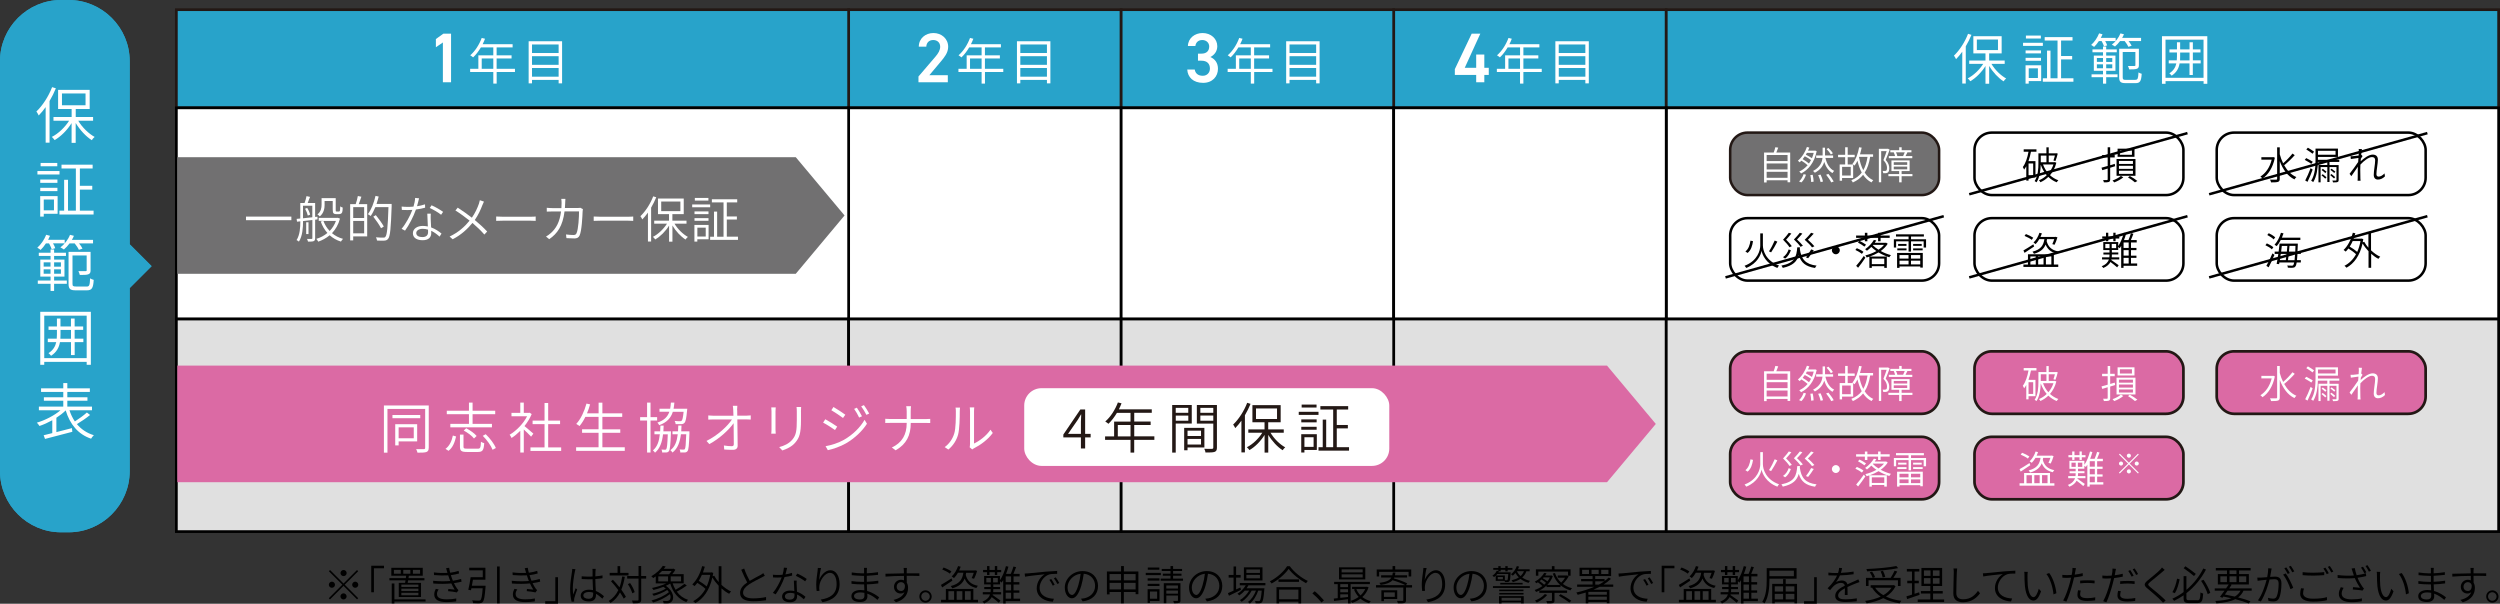 <?xml version="1.0" encoding="UTF-8"?>
<svg xmlns="http://www.w3.org/2000/svg" width="550.32" height="132.9" version="1.1" viewBox="0 0 550.32 132.9">
  <rect x="0" y="0" width="550.32" height="132.9" fill="#333333" stroke="none"/>
  <defs>
    <style>
      .cls-1 {
        fill: #28a3ca;
      }

      .cls-2, .cls-3 {
        stroke: #231815;
      }

      .cls-2, .cls-3, .cls-4, .cls-5 {
        fill: none;
        stroke-miterlimit: 10;
      }

      .cls-2, .cls-4 {
        stroke-width: .56px;
      }

      .cls-3, .cls-5 {
        stroke-width: .6px;
      }

      .cls-6 {
        fill: #231815;
      }

      .cls-7 {
        fill: #fff;
      }

      .cls-8 {
        fill: #db6aa4;
      }

      .cls-4, .cls-5 {
        stroke: #000;
      }

      .cls-9 {
        fill: #717071;
      }

      .cls-10 {
        fill: #e0e0e0;
      }
    </style>
  </defs>
  <!-- Generator: Adobe Illustrator 28.7.9, SVG Export Plug-In . SVG Version: 1.2.0 Build 218)  -->
  <g>
    <g id="_レイヤー_1" data-name="レイヤー_1">
      <g>
        <g>
          <path d="M78.59,125.48l.26.26-2.97,2.97,2.97,2.97-.26.26-2.97-2.97-2.98,2.98-.26-.26,2.98-2.98-2.97-2.97.26-.26,2.97,2.97,2.97-2.97ZM73.06,129.39c-.37,0-.68-.31-.68-.67s.31-.68.68-.68.68.31.68.68-.31.67-.68.67ZM74.95,126.15c0-.37.31-.68.68-.68s.68.31.68.68-.31.67-.68.67-.68-.31-.68-.67ZM76.3,131.28c0,.37-.31.68-.68.68s-.68-.31-.68-.68.31-.67.68-.67.68.31.68.67ZM78.19,128.04c.37,0,.68.31.68.68s-.31.67-.68.67-.67-.31-.67-.67.31-.68.67-.68Z"/>
          <path d="M84.53,124.53v.56h-2.22v5.28h-.59v-5.83h2.82Z"/>
          <path d="M89.17,128.3c.04-.17.06-.36.1-.56h-3.55v-.48h3.62c.02-.18.05-.35.06-.52h-3.26v-1.75h6.92v1.75h-3.06c-.03.17-.05.34-.08.52h3.51v.48h-3.59c-.04.2-.06.39-.1.56h2.94v3.11h-4.9v-3.11h1.39ZM93.68,132.42h-6.86v.4h-.59v-4.38h.59v3.5h6.86v.49ZM88.22,125.44h-1.51v.86h1.51v-.86ZM92.1,128.69h-3.75v.51h3.75v-.51ZM92.1,129.58h-3.75v.53h3.75v-.53ZM92.1,130.49h-3.75v.54h3.75v-.54ZM88.77,126.3h1.56v-.86h-1.56v.86ZM90.89,126.3h1.58v-.86h-1.58v.86Z"/>
          <path d="M98.19,125.08l.68-.1c.04.34.13.72.23,1.09.64-.08,1.3-.22,1.85-.41l.1.58c-.51.15-1.16.29-1.8.37.07.23.15.46.22.66.06.18.13.37.22.57.74-.11,1.39-.27,1.81-.4l.1.6c-.43.12-1.02.24-1.67.32.19.41.41.82.67,1.18.09.13.2.25.32.37l-.35.5c-.5-.13-1.31-.22-1.93-.28l.05-.49c.5.04,1.11.12,1.4.15-.28-.43-.53-.9-.74-1.36-1.09.11-2.58.13-3.97.02l-.04-.6c1.36.14,2.75.13,3.77.04-.06-.17-.13-.33-.19-.5-.1-.26-.18-.5-.25-.74-.87.06-1.99.04-3.12-.06l-.04-.59c1.09.14,2.13.16,2.99.11-.03-.1-.05-.2-.08-.29-.06-.25-.14-.52-.23-.76ZM96.2,130.79c0,.76.67,1.14,2.12,1.14.84,0,1.48-.05,2.12-.19l-.02.64c-.63.11-1.31.16-2.09.16-1.76,0-2.73-.52-2.74-1.66,0-.5.14-.86.34-1.26l.63.13c-.22.32-.37.62-.37,1.03Z"/>
          <path d="M106.9,128.95s0,.2-.02.28c-.17,2.15-.32,2.99-.64,3.29-.17.2-.36.24-.68.27-.28.02-.85,0-1.42-.03,0-.18-.09-.44-.21-.61.6.06,1.21.07,1.41.07s.31-.02.41-.1c.23-.21.38-.91.5-2.62h-2.48c-.04.15-.06.3-.1.43l-.59-.1c.18-.72.4-1.9.52-2.78h2.67v-1.5h-2.98v-.57h3.56v2.63h-2.74c-.07.44-.15.9-.24,1.33h3.02ZM110,124.7v8.11h-.59v-8.11h.59Z"/>
          <path d="M115.5,125.08l.68-.1c.04.34.13.72.23,1.09.64-.08,1.3-.22,1.85-.41l.1.58c-.51.15-1.16.29-1.8.37.07.23.15.46.22.66.06.18.13.37.22.57.74-.11,1.39-.27,1.81-.4l.1.6c-.43.12-1.02.24-1.67.32.19.41.41.82.67,1.18.09.13.2.25.32.37l-.35.5c-.5-.13-1.31-.22-1.93-.28l.05-.49c.5.04,1.11.12,1.4.15-.28-.43-.53-.9-.74-1.36-1.09.11-2.58.13-3.97.02l-.04-.6c1.36.14,2.75.13,3.77.04-.06-.17-.13-.33-.19-.5-.1-.26-.18-.5-.25-.74-.87.06-1.99.04-3.12-.06l-.04-.59c1.09.14,2.13.16,2.99.11-.03-.1-.05-.2-.08-.29-.06-.25-.14-.52-.23-.76ZM113.51,130.79c0,.76.67,1.14,2.12,1.14.84,0,1.48-.05,2.12-.19l-.02.64c-.63.11-1.31.16-2.09.16-1.76,0-2.73-.52-2.74-1.66,0-.5.14-.86.34-1.26l.63.13c-.22.32-.37.62-.37,1.03Z"/>
          <path d="M120.02,132.9v-.56h2.22v-5.28h.59v5.83h-2.82Z"/>
          <path d="M126.54,125.84c-.19.88-.45,2.63-.45,3.66,0,.49.03.89.1,1.38.14-.42.38-1.02.53-1.4l.33.27c-.21.6-.55,1.52-.64,1.95-.03.13-.04.3-.04.41,0,.09.02.22.03.31l-.57.04c-.17-.65-.33-1.63-.33-2.84,0-1.32.31-3.04.41-3.79.04-.21.05-.42.05-.6l.71.06c-.05.14-.12.41-.14.57ZM131.08,125.75c-.02.25-.02.69-.03,1.12.56-.04,1.1-.11,1.58-.21v.62c-.5.08-1.04.14-1.58.18,0,.91.07,1.85.11,2.63.73.28,1.31.73,1.79,1.16l-.35.54c-.47-.44-.93-.81-1.41-1.07v.25c0,.69-.32,1.42-1.52,1.42s-1.84-.48-1.84-1.27c0-.72.65-1.31,1.82-1.31.31,0,.61.04.89.09-.04-.72-.09-1.65-.1-2.4-.3,0-.6.02-.91.02-.51,0-.97-.03-1.49-.06v-.6c.5.04.98.07,1.51.07.3,0,.59,0,.89-.02v-1.13c0-.16,0-.4-.04-.55h.73c-.03.18-.04.36-.05.53ZM129.54,131.81c.79,0,1.03-.4,1.03-1.01,0-.1,0-.22,0-.35-.31-.09-.62-.14-.96-.14-.7,0-1.2.31-1.2.76s.47.74,1.14.74Z"/>
          <path d="M137.54,126.97c-.18,1.07-.43,2.01-.77,2.83.42.58.78,1.12,1.01,1.57l-.48.41c-.19-.39-.48-.86-.82-1.36-.5.96-1.18,1.73-2.08,2.32-.06-.11-.28-.34-.41-.45.95-.58,1.63-1.38,2.12-2.39-.5-.68-1.07-1.37-1.61-1.95l.42-.33c.49.5.99,1.08,1.45,1.67.27-.71.47-1.51.6-2.4l.58.08ZM138.34,126.67h-4.14v-.56h1.74v-1.49h.58v1.49h1.83v.56ZM142.25,127.37h-1.1v4.6c0,.42-.12.6-.37.71-.25.11-.69.12-1.47.12-.03-.16-.11-.44-.2-.61.58.02,1.08,0,1.22,0,.16,0,.23-.05.23-.22v-4.61h-2.5v-.57h2.5v-2.2h.58v2.2h1.1v.57ZM139.19,130.61c-.14-.54-.56-1.4-.98-2.03l.5-.23c.43.62.86,1.45,1,1.99l-.51.26Z"/>
          <path d="M151.16,128.91c-.64.46-1.49.99-2.18,1.33.61.84,1.45,1.47,2.48,1.8-.13.12-.3.33-.38.5-1.78-.67-2.95-2.12-3.55-4.09-.29.18-.61.35-.96.5,1.82,1.24,1.96,3.06,1.1,3.63-.28.19-.52.24-.86.24-.19,0-.46,0-.73-.02,0-.15-.07-.39-.17-.53.31.02.6.03.8.03.22,0,.41-.02.59-.14.33-.22.43-.76.18-1.38-.99.8-2.48,1.5-3.71,1.86-.08-.13-.23-.35-.36-.46,1.32-.32,2.93-1.06,3.84-1.84-.1-.15-.23-.32-.37-.47-.81.54-2.03,1.04-2.98,1.29-.08-.14-.23-.32-.34-.44.99-.21,2.24-.66,3-1.15-.15-.13-.32-.27-.51-.39-.73.28-1.5.52-2.2.69-.07-.11-.23-.34-.32-.44,1.04-.22,2.23-.57,3.13-1h-2.31v-1.54c-.18.13-.37.25-.57.37-.09-.13-.27-.32-.41-.41,1.17-.66,2.06-1.56,2.54-2.29l.62.13c-.12.17-.25.35-.4.52h2.04l.1-.04.4.26c-.18.31-.42.66-.68.95h2.51v2.03h-2.43c.16.51.39.99.65,1.42.67-.37,1.47-.9,1.96-1.31l.48.35ZM144.91,127.98h2.15v-1.1h-2.15v1.1ZM145.73,125.7c-.23.24-.48.48-.75.71h2.3c.2-.21.4-.47.55-.71h-2.11ZM149.92,126.88h-2.28v1.1h2.28v-1.1Z"/>
          <path d="M158.81,128.74c.66.62,1.4,1.14,2.12,1.47-.14.12-.32.33-.42.5-.58-.29-1.15-.7-1.7-1.19v3.28h-.61v-3.86c-.53-.57-1.02-1.19-1.39-1.83-.65,2.9-2.03,4.71-3.75,5.66-.11-.13-.32-.35-.48-.44,1.09-.57,2.02-1.46,2.71-2.7-.42-.41-1.14-.94-1.79-1.33-.19.27-.4.5-.61.72-.1-.1-.35-.29-.5-.38.99-.93,1.75-2.4,2.17-4.02l.59.13c-.12.43-.26.86-.41,1.26h1.77l.12-.03.38.14c-.04.26-.08.5-.14.75l.35-.13c.25.48.59.95.98,1.39v-3.49h.61v4.12ZM154.5,126.55c-.21.47-.43.9-.69,1.3.62.36,1.31.84,1.76,1.23.33-.73.59-1.58.77-2.53h-1.83Z"/>
          <path d="M165.02,127.87c.86-.53,1.88-1.01,2.39-1.3.24-.14.42-.25.61-.41l.34.58c-.19.12-.4.22-.66.36-.61.32-1.88.93-2.77,1.51-.86.56-1.36,1.16-1.36,1.86,0,.76.73,1.25,2.19,1.25.98,0,2.19-.12,2.87-.3v.71c-.67.12-1.73.22-2.85.22-1.67,0-2.87-.5-2.87-1.82,0-.91.58-1.65,1.57-2.32-.41-.74-.89-1.8-1.31-2.79l.64-.27c.35,1,.82,1.99,1.22,2.71Z"/>
          <path d="M172.9,126.44c.48-.07.97-.18,1.45-.34l.02.6c-.5.13-1.06.25-1.66.32-.44,1.28-1.25,2.84-1.96,3.81l-.62-.32c.76-.87,1.54-2.34,1.94-3.41-.28.03-.57.04-.85.04-.33,0-.71,0-1.04-.03l-.05-.6c.32.04.69.05,1.09.05.33,0,.68,0,1.04-.04.15-.5.28-1.09.3-1.57l.71.06c-.09.33-.22.9-.37,1.43ZM175.37,128.72c0,.35.05.96.07,1.53.77.28,1.4.72,1.87,1.12l-.35.55c-.4-.36-.9-.77-1.5-1.05,0,.17,0,.32,0,.43,0,.7-.46,1.27-1.54,1.27-.97,0-1.76-.38-1.76-1.26,0-.82.79-1.31,1.76-1.31.32,0,.63.04.93.1-.04-.75-.08-1.66-.1-2.3h.63c-.03.37-.03.62-.02.94ZM173.85,131.99c.77,0,1.04-.4,1.04-.89,0-.13,0-.28,0-.45-.3-.09-.62-.14-.96-.14-.68,0-1.15.32-1.15.76s.35.73,1.09.73ZM175.19,126.75l.32-.49c.66.28,1.67.86,2.08,1.19l-.36.52c-.49-.41-1.45-.95-2.04-1.22Z"/>
          <path d="M180.31,127.68c.36-.97,1.32-2.16,2.49-2.16s2.02,1.2,2.02,3.07c0,2.49-1.58,3.57-3.77,3.97l-.38-.58c1.94-.29,3.49-1.11,3.49-3.38,0-1.43-.49-2.5-1.47-2.5-1.13,0-2.2,1.64-2.32,2.83-.05.36-.05.68.02,1.13l-.62.04c-.04-.34-.1-.84-.1-1.42,0-.86.19-2.21.29-2.91.04-.26.05-.5.07-.75l.71.02c-.21.7-.38,1.97-.43,2.63Z"/>
          <path d="M190.81,125.61c0,.12,0,.32,0,.59.82-.04,1.67-.12,2.47-.25v.59c-.75.08-1.6.17-2.47.21v1.32c.85-.04,1.7-.12,2.53-.24v.6c-.86.12-1.67.18-2.52.21.02.5.04,1,.06,1.45,1.21.32,2.14,1,2.65,1.4l-.37.57c-.54-.49-1.31-1.05-2.24-1.38,0,.25.02.46.02.6,0,.6-.38,1.24-1.55,1.24-1.28,0-1.97-.44-1.97-1.3,0-.8.77-1.34,2.05-1.34.28,0,.54.02.8.06-.02-.43-.03-.89-.05-1.3h-.51c-.63,0-1.62-.05-2.27-.13v-.6c.64.11,1.66.17,2.27.17.17,0,.33,0,.5,0v-1.32c-.14,0-.28,0-.41,0-.64,0-1.76-.09-2.31-.15v-.6c.56.11,1.69.2,2.3.2h.42v-.67c0-.15,0-.42-.03-.53h.67c-.02.15-.04.32-.04.59ZM189.3,131.96c.52,0,.98-.16.98-.81,0-.17,0-.4,0-.65-.29-.05-.58-.09-.89-.09-.9,0-1.39.35-1.39.78s.37.77,1.31.77Z"/>
          <path d="M199.59,125.55c0,.15,0,.38,0,.65h.19c1.13,0,2.2,0,2.6,0v.59c-.5-.03-1.3-.04-2.61-.04h-.18c0,.53,0,1.1.02,1.52.18.3.28.68.28,1.13,0,1.22-.58,2.56-2.66,3.18l-.54-.52c1.24-.3,2.07-.84,2.4-1.71-.23.2-.51.3-.84.3-.77,0-1.46-.53-1.46-1.49,0-.87.71-1.54,1.55-1.54.24,0,.46.05.65.13,0-.28,0-.64,0-.98-1.38,0-2.93.07-4.06.16l-.02-.63c.99-.02,2.69-.07,4.07-.09,0-.28,0-.51-.02-.65,0-.22-.04-.47-.05-.54h.73c0,.1-.04.42-.04.53ZM198.35,130.09c.56,0,.9-.45.84-1.3-.14-.45-.47-.64-.85-.64-.5,0-.95.4-.95,1s.43.94.95.94Z"/>
          <path d="M205.09,131.3c0,.76-.6,1.36-1.36,1.36s-1.35-.6-1.35-1.36.61-1.35,1.35-1.35,1.36.6,1.36,1.35ZM204.67,131.3c0-.5-.41-.93-.94-.93s-.93.42-.93.93.42.94.93.94.94-.41.94-.94Z"/>
          <path d="M209.64,127.82c-.77.52-1.59,1.06-2.24,1.49l-.27-.56c.59-.33,1.48-.88,2.32-1.43l.19.5ZM215.29,132.03v.56h-8.14v-.56h1.06v-2.39h6.05v2.39h1.03ZM209.09,126.27c-.36-.3-1.11-.68-1.68-.92l.31-.43c.59.22,1.33.58,1.71.86l-.34.49ZM208.77,132.03h1.26v-1.89h-1.26v1.89ZM210.86,126.1c-.25.45-.55.85-.86,1.15-.11-.08-.34-.27-.5-.36.6-.56,1.11-1.4,1.4-2.28l.57.14c-.1.28-.21.56-.33.82h3.41l.11-.03.43.13c-.17.6-.43,1.3-.67,1.73l-.53-.14c.15-.3.32-.74.46-1.17h-1.68c-.03.16-.05.32-.08.47.34,1.31,1.16,2.11,2.68,2.39-.13.11-.28.33-.34.49-1.34-.3-2.13-.98-2.58-2.09-.41.99-1.17,1.73-2.73,2.16-.07-.14-.22-.38-.34-.5,2.03-.51,2.57-1.55,2.78-2.93h-1.2ZM210.59,130.14v1.89h1.25v-1.89h-1.25ZM212.4,130.14v1.89h1.28v-1.89h-1.28Z"/>
          <path d="M224.56,132.33h-3.18v.49h-.55v-5.13c-.11.2-.23.39-.34.55-.07-.07-.23-.21-.35-.3v.7h-1.49v.58h1.51v.47h-1.51v.18c0,.15,0,.32-.02.48h1.75v.5h-1.84l-.04.13c.46.3,1.45,1.02,1.73,1.21l-.36.5c-.32-.29-1.05-.88-1.56-1.25-.28.52-.77,1.02-1.67,1.4-.08-.12-.24-.31-.38-.41,1.04-.41,1.49-1,1.68-1.58h-1.6v-.5h1.71c.02-.17.03-.33.03-.49v-.17h-1.42v-.47h1.42v-.58h-1.45v-1.85h3.49v.93c.56-.8,1.02-1.96,1.31-3.1l.55.13c-.14.54-.32,1.08-.52,1.58h1.04c.23-.49.45-1.15.59-1.62l.58.14c-.18.49-.4,1.04-.59,1.48h1.37v.55h-1.34v1.27h1.28v.52h-1.28v1.29h1.28v.52h-1.28v1.31h1.44v.54ZM217.28,125.96h-.88v-.5h.88v-.86h.53v.86h1.18v-.86h.53v.86h.87v.5h-.87v.62h-.53v-.62h-1.18v.62h-.53v-.62ZM217.12,128.2h.99v-.98h-.99v.98ZM219.64,127.22h-1.03v.98h1.03v-.98ZM222.57,126.88h-1.19v1.27h1.19v-1.27ZM222.57,128.67h-1.19v1.29h1.19v-1.29ZM221.38,131.79h1.19v-1.31h-1.19v1.31Z"/>
          <path d="M226.36,126.21c.56-.06,2.3-.24,3.95-.38.99-.08,1.81-.13,2.4-.15v.64c-.51,0-1.31,0-1.76.14-1.32.43-2.1,1.85-2.1,2.91,0,1.81,1.68,2.38,3.14,2.43l-.23.65c-1.63-.05-3.55-.92-3.55-2.94,0-1.42.88-2.59,1.75-3.09-.99.11-3.36.33-4.32.53l-.08-.7c.34,0,.62-.03.79-.04ZM232.16,128.72l-.42.2c-.2-.42-.47-.91-.74-1.28l.41-.18c.21.3.55.86.75,1.26ZM233.18,128.34l-.42.21c-.22-.42-.49-.89-.77-1.26l.41-.2c.22.3.58.85.78,1.25Z"/>
          <path d="M238.33,132.39l-.37-.59c.28-.03.56-.06.77-.11,1.15-.26,2.33-1.12,2.33-2.73,0-1.37-.91-2.54-2.5-2.66-.12.86-.29,1.79-.54,2.63-.55,1.85-1.26,2.77-2.06,2.77s-1.57-.88-1.57-2.37c0-1.93,1.73-3.62,3.9-3.62s3.42,1.48,3.42,3.27c0,1.89-1.26,3.13-3.38,3.4ZM235.98,130.97c.42,0,.94-.6,1.4-2.19.23-.77.41-1.64.5-2.48-1.76.2-2.88,1.71-2.88,2.98,0,1.17.55,1.68.97,1.68Z"/>
          <path d="M250.59,125.8v5h-.61v-.48h-2.59v2.48h-.62v-2.48h-2.52v.53h-.59v-5.05h3.12v-1.19h.62v1.19h3.21ZM244.25,126.37v1.38h2.52v-1.38h-2.52ZM246.77,129.75v-1.44h-2.52v1.44h2.52ZM247.39,126.37v1.38h2.59v-1.38h-2.59ZM249.98,129.75v-1.44h-2.59v1.44h2.59Z"/>
          <path d="M255.53,126.6h-3.32v-.49h3.32v.49ZM255.24,132.29h-2.1v.43h-.52v-3.02h2.62v2.58ZM255.23,127.8h-2.6v-.49h2.6v.49ZM252.63,128.51h2.6v.49h-2.6v-.49ZM255.2,125.42h-2.54v-.49h2.54v.49ZM253.14,130.21v1.59h1.58v-1.59h-1.58ZM260.42,127.37v.47h-4.92v-.47h2.16v-.64h-1.69v-.45h1.69v-.58h-1.93v-.46h1.93v-.63h.57v.63h1.98v.46h-1.98v.58h1.85v.45h-1.85v.64h2.2ZM259.86,132.16c0,.3-.06.45-.28.54-.23.08-.59.08-1.14.08-.03-.14-.11-.36-.18-.5.42.02.79,0,.9,0,.11,0,.14-.03.14-.14v-1.04h-2.56v1.67h-.56v-4.39h3.67v3.76ZM256.74,128.87v.68h2.56v-.68h-2.56ZM259.3,130.68v-.68h-2.56v.68h2.56Z"/>
          <path d="M265.68,132.39l-.37-.59c.28-.03.56-.06.77-.11,1.15-.26,2.33-1.12,2.33-2.73,0-1.37-.91-2.54-2.5-2.66-.12.86-.29,1.79-.54,2.63-.55,1.85-1.26,2.77-2.06,2.77s-1.57-.88-1.57-2.37c0-1.93,1.73-3.62,3.9-3.62s3.42,1.48,3.42,3.27c0,1.89-1.26,3.13-3.38,3.4ZM263.33,130.97c.42,0,.94-.6,1.4-2.19.23-.77.41-1.64.5-2.48-1.76.2-2.88,1.71-2.88,2.98,0,1.17.55,1.68.97,1.68Z"/>
          <path d="M273.18,129.84c-.92.46-1.9.94-2.65,1.3l-.23-.58c.34-.14.77-.33,1.24-.55v-2.87h-1.08v-.58h1.08v-1.87h.56v1.87h1v.58h-1v2.61l.95-.43.13.53ZM274.83,128.82c-.12.23-.26.45-.41.67h3.92s0,.16-.03.25c-.14,1.87-.28,2.57-.53,2.83-.13.15-.29.2-.5.22-.19,0-.53,0-.88,0,0-.14-.06-.36-.14-.5.35.03.66.04.78.04.13,0,.22,0,.28-.09.16-.16.3-.75.42-2.23h-.77c-.36,1.1-1.07,2.27-1.85,2.85-.09-.13-.28-.26-.43-.34.75-.5,1.41-1.51,1.78-2.51h-.94c-.48.94-1.36,1.94-2.2,2.47-.1-.13-.26-.28-.41-.38.77-.41,1.57-1.25,2.05-2.09h-.97c-.36.41-.77.77-1.19,1.05-.08-.09-.3-.29-.41-.37.72-.44,1.39-1.1,1.82-1.85h-1.31v-.51h5.64v.51h-3.73ZM277.91,127.77h-4.09v-2.88h4.09v2.88ZM277.35,125.35h-2.99v.77h2.99v-.77ZM277.35,126.54h-2.99v.77h2.99v-.77Z"/>
          <path d="M283.92,124.64c.95,1.32,2.56,2.59,3.97,3.24-.14.13-.29.35-.39.51-1.4-.74-2.99-2.01-3.84-3.16-.74,1.09-2.21,2.39-3.75,3.22-.08-.14-.24-.34-.38-.48,1.58-.8,3.08-2.17,3.8-3.34h.59ZM280.98,129.25h5.44v3.56h-.6v-.37h-4.25v.37h-.58v-3.56ZM285.95,127.54v.54h-4.52v-.54h4.52ZM281.56,129.79v2.12h4.25v-2.12h-4.25Z"/>
          <path d="M288.89,130.61l.52-.46c.65.52,1.45,1.33,2.03,2.01l-.55.47c-.58-.73-1.36-1.49-2-2.02Z"/>
          <path d="M297.31,128.58v4.23h-.58v-.91c-1.12.14-2.23.29-3.07.39l-.06-.53.87-.09v-3.09h-.79v-.5h7.87v.5h-4.24ZM300.54,127.54h-5.79v-2.65h5.79v2.65ZM296.74,128.58h-1.71v.66h1.71v-.66ZM295.03,130.37h1.71v-.67h-1.71v.67ZM296.74,131.41v-.58h-1.71v.77l1.71-.19ZM299.96,125.33h-4.63v.67h4.63v-.67ZM299.96,126.43h-4.63v.68h4.63v-.68ZM301.26,129.31c-.28.86-.77,1.57-1.37,2.12.52.41,1.15.72,1.86.9-.13.12-.28.33-.37.47-.73-.22-1.37-.56-1.91-1.02-.57.43-1.2.75-1.84.96-.06-.13-.22-.35-.32-.47.61-.18,1.22-.48,1.77-.87-.43-.47-.78-1.01-1.03-1.63l.37-.11h-.79v-.49h3.16l.11-.02.36.14ZM298.56,129.67c.22.53.53,1,.93,1.4.43-.4.79-.86,1.04-1.4h-1.97Z"/>
          <path d="M310.81,129.34h-1.31v2.78c0,.35-.08.51-.35.6-.27.09-.74.08-1.44.08-.03-.15-.12-.38-.2-.54.58.02,1.06.02,1.22.02.14-.02.18-.05.18-.17v-2.77h-6.01v-.53h6.46c-.67-.36-1.84-.81-2.83-1.09-.47.53-1.27.85-2.61,1.04-.04-.13-.18-.34-.28-.45,1.53-.21,2.28-.54,2.64-1.18h-2.26v-.5h2.47c.04-.18.08-.38.11-.6h.57c-.03.22-.05.41-.1.6h2.67v.5h-2.83c-.03.06-.05.13-.09.19,1.02.27,2.27.73,2.94,1.1l-.26.39h1.33v.53ZM303.6,126.89h-.55v-1.54h3.49v-.74h.58v.74h3.53v1.54h-.58v-1.01h-6.48v1.01ZM304.64,131.86v.46h-.56v-2.39h3.49v1.93h-2.93ZM304.64,130.41v.98h2.39v-.98h-2.39Z"/>
          <path d="M313.61,127.68c.36-.97,1.32-2.16,2.49-2.16s2.02,1.2,2.02,3.07c0,2.49-1.58,3.57-3.77,3.97l-.38-.58c1.94-.29,3.49-1.11,3.49-3.38,0-1.43-.49-2.5-1.47-2.5-1.13,0-2.2,1.64-2.32,2.83-.04.36-.04.68.02,1.13l-.62.04c-.04-.34-.1-.84-.1-1.42,0-.86.19-2.21.29-2.91.04-.26.05-.5.07-.75l.71.02c-.21.7-.38,1.97-.43,2.63Z"/>
          <path d="M323.92,132.39l-.37-.59c.28-.03.56-.06.77-.11,1.15-.26,2.33-1.12,2.33-2.73,0-1.37-.91-2.54-2.5-2.66-.12.86-.29,1.79-.54,2.63-.55,1.85-1.26,2.77-2.06,2.77s-1.57-.88-1.57-2.37c0-1.93,1.73-3.62,3.9-3.62s3.42,1.48,3.42,3.27c0,1.89-1.26,3.13-3.38,3.4ZM321.57,130.97c.42,0,.94-.6,1.4-2.19.23-.77.41-1.64.5-2.48-1.76.2-2.88,1.71-2.88,2.98,0,1.17.55,1.68.97,1.68Z"/>
          <path d="M329.82,125.68v-.25h-1.11v-.41h1.11v-.4h.52v.4h1.02v-.4h.52v.4h1.05v.41h-1.05v.33h-.52v-.33h-1.02v.33h-.4c-.04.07-.07.14-.11.22h2.72s0,.14-.02.22c-.06,1.15-.13,1.59-.28,1.76-.11.12-.23.16-.4.17-.13.02-.35,0-.57,0,0-.07-.03-.17-.05-.26h-1.98v-1.15c-.12.11-.24.21-.38.31-.08-.1-.23-.24-.35-.31.48-.31.8-.7.95-1.08l.33.04ZM328.64,129.03h8.11v.39h-8.11v-.39ZM329.59,126.35c-.08.11-.17.22-.28.32h1.95v1.05c.17.02.31.02.38.02.08,0,.13,0,.18-.07.09-.11.14-.44.19-1.31h-2.42ZM330.83,127.01h-1.13v.5h1.13v-.5ZM329.97,131.22h5.45v1.59h-.59v-.22h-4.29v.23h-.57v-1.6ZM335.36,130.14h-5.34v-.35h5.34v.35ZM330.03,130.52h5.34v.35h-5.34v-.35ZM330.25,128.31h4.92v.35h-4.92v-.35ZM330.54,131.59v.64h4.29v-.64h-4.29ZM336,125.74c-.19.57-.5,1.02-.92,1.38.49.34,1.07.6,1.73.75-.12.09-.26.29-.33.43-.68-.18-1.29-.48-1.78-.87-.48.31-1.04.55-1.67.73-.05-.12-.2-.32-.3-.42.6-.14,1.15-.34,1.6-.63-.3-.29-.54-.62-.73-.98-.19.22-.38.42-.58.59-.09-.09-.29-.24-.41-.31.57-.44,1.04-1.09,1.29-1.8l.5.12c-.07.2-.15.4-.25.58h2.57v.44h-.7ZM333.92,125.74c.18.41.45.76.78,1.08.34-.29.59-.65.76-1.08h-1.54Z"/>
          <path d="M345.32,126.86c-.32.59-.82,1.22-1.28,1.68.57.43,1.23.75,2.01.94-.13.12-.29.32-.36.48-.85-.24-1.58-.63-2.18-1.14v.41h-3.08v-.31c-.67.63-1.49,1.09-2.3,1.39-.06-.13-.2-.33-.31-.44.58-.18,1.17-.48,1.71-.86-.24-.26-.64-.58-1-.83-.11.07-.22.13-.35.21-.06-.11-.22-.27-.33-.34,1.03-.54,1.72-1.3,2.07-1.94l.52.08c-.09.16-.2.33-.31.5h1.26l.1-.03.33.17c-.27.76-.7,1.4-1.22,1.93h2.82c-.72-.65-1.26-1.5-1.61-2.5l.47-.13c.29.83.76,1.55,1.38,2.12.31-.31.63-.7.86-1.08h-1.62v-.49h1.95l.11-.03.35.23ZM340.59,130.97c-.56.67-1.49,1.29-2.3,1.68-.09-.12-.28-.34-.41-.43.82-.34,1.69-.86,2.19-1.45l.53.2ZM338.63,126.73h-.54v-1.4h3.52v-.71h.58v.71h3.54v1.4h-.56v-.9h-6.54v.9ZM342.19,130.52v1.67c0,.31-.06.46-.31.54-.25.09-.67.08-1.31.08-.03-.15-.12-.35-.19-.51.51.02.95.02,1.08,0,.13,0,.17-.04.17-.13v-1.66h-2.78v-.51h6.11v.51h-2.76ZM340.33,128.31c-.24-.22-.64-.51-1-.74-.14.13-.27.24-.42.35.36.23.76.54,1,.79.14-.13.29-.26.42-.41ZM339.81,127.09c-.06.06-.12.13-.18.2.34.2.73.46,1,.68.22-.27.4-.56.54-.87h-1.36ZM343.52,130.79c.79.42,1.81,1.04,2.36,1.45l-.41.4c-.51-.4-1.54-1.05-2.33-1.5l.39-.35Z"/>
          <path d="M352.14,129.17c-.45.23-.92.45-1.4.65h3.54v2.96h-.58v-.28h-4.07v.3h-.57v-2.36c-.59.18-1.18.35-1.77.5-.05-.13-.21-.39-.3-.51,1.34-.3,2.72-.72,3.94-1.26h-3.76v-.5h3.4v-.72h-2.52v-.49h2.52v-.66h.58v.66h2.06v.43c.34-.23.66-.5.93-.76l.47.3c-.47.45-1.02.86-1.62,1.24h2.13v.5h-2.99ZM354.65,126.81h-6.95v-1.83h6.95v1.83ZM349.78,125.43h-1.51v.92h1.51v-.92ZM353.71,130.28h-4.07v.64h4.07v-.64ZM353.71,132.04v-.69h-4.07v.69h4.07ZM351.91,125.43h-1.57v.92h1.57v-.92ZM351.96,128.68c.42-.22.82-.47,1.19-.72h-1.99v.72h.8ZM354.06,125.43h-1.59v.92h1.59v-.92Z"/>
          <path d="M357.06,126.21c.56-.06,2.3-.24,3.95-.38.99-.08,1.81-.13,2.4-.15v.64c-.51,0-1.31,0-1.75.14-1.32.43-2.1,1.85-2.1,2.91,0,1.81,1.68,2.38,3.14,2.43l-.23.65c-1.63-.05-3.55-.92-3.55-2.94,0-1.42.88-2.59,1.75-3.09-.99.11-3.36.33-4.32.53l-.08-.7c.34,0,.62-.03.79-.04ZM362.87,128.72l-.42.2c-.2-.42-.47-.91-.74-1.28l.41-.18c.21.3.55.86.75,1.26ZM363.89,128.34l-.42.21c-.22-.42-.49-.89-.76-1.26l.41-.2c.22.3.58.85.78,1.25Z"/>
          <path d="M368.59,124.53v.56h-2.22v5.28h-.59v-5.83h2.82Z"/>
          <path d="M372.07,127.82c-.76.52-1.59,1.06-2.24,1.49l-.27-.56c.59-.33,1.48-.88,2.32-1.43l.19.5ZM377.71,132.03v.56h-8.14v-.56h1.06v-2.39h6.05v2.39h1.03ZM371.52,126.27c-.36-.3-1.11-.68-1.68-.92l.32-.43c.58.22,1.33.58,1.71.86l-.34.49ZM371.19,132.03h1.26v-1.89h-1.26v1.89ZM373.28,126.1c-.25.45-.55.85-.86,1.15-.11-.08-.34-.27-.5-.36.6-.56,1.11-1.4,1.4-2.28l.57.14c-.1.28-.21.56-.33.82h3.41l.11-.03.43.13c-.17.6-.43,1.3-.67,1.73l-.53-.14c.15-.3.32-.74.46-1.17h-1.68c-.03.16-.05.32-.08.47.34,1.31,1.16,2.11,2.68,2.39-.13.11-.28.33-.34.49-1.34-.3-2.13-.98-2.58-2.09-.41.99-1.17,1.73-2.73,2.16-.07-.14-.22-.38-.34-.5,2.03-.51,2.57-1.55,2.78-2.93h-1.2ZM373.01,130.14v1.89h1.25v-1.89h-1.25ZM374.82,130.14v1.89h1.28v-1.89h-1.28Z"/>
          <path d="M386.98,132.33h-3.18v.49h-.55v-5.13c-.11.2-.22.39-.34.55-.07-.07-.23-.21-.35-.3v.7h-1.49v.58h1.51v.47h-1.51v.18c0,.15,0,.32-.02.48h1.75v.5h-1.84l-.04.13c.46.3,1.45,1.02,1.73,1.21l-.36.5c-.32-.29-1.05-.88-1.56-1.25-.28.52-.77,1.02-1.67,1.4-.08-.12-.24-.31-.38-.41,1.04-.41,1.49-1,1.68-1.58h-1.6v-.5h1.71c.02-.17.03-.33.03-.49v-.17h-1.42v-.47h1.42v-.58h-1.45v-1.85h3.49v.93c.56-.8,1.02-1.96,1.31-3.1l.55.13c-.14.54-.32,1.08-.52,1.58h1.04c.23-.49.45-1.15.58-1.62l.58.14c-.18.49-.4,1.04-.59,1.48h1.37v.55h-1.34v1.27h1.28v.52h-1.28v1.29h1.28v.52h-1.28v1.31h1.44v.54ZM379.71,125.96h-.88v-.5h.88v-.86h.53v.86h1.18v-.86h.53v.86h.87v.5h-.87v.62h-.53v-.62h-1.18v.62h-.53v-.62ZM379.54,128.2h.99v-.98h-.99v.98ZM382.07,127.22h-1.03v.98h1.03v-.98ZM384.99,126.88h-1.19v1.27h1.19v-1.27ZM384.99,128.67h-1.19v1.29h1.19v-1.29ZM383.8,131.79h1.19v-1.31h-1.19v1.31Z"/>
          <path d="M389.5,127.39v.29c0,1.51-.14,3.67-1.06,5.12-.11-.09-.37-.24-.52-.31.9-1.4.98-3.39.98-4.82v-2.61h6.58v2.32h-5.98ZM389.5,125.62v1.22h5.38v-1.22h-5.38ZM395.58,128.53v4.27h-.58v-.32h-4.32v.32h-.57v-4.27h2.4v-1.05h.58v1.05h2.49ZM390.67,129.07v1.14h1.84v-1.14h-1.84ZM390.67,131.94h1.84v-1.21h-1.84v1.21ZM393.08,129.07v1.14h1.91v-1.14h-1.91ZM394.99,131.94v-1.21h-1.91v1.21h1.91Z"/>
          <path d="M397.12,132.9v-.56h2.22v-5.28h.59v5.83h-2.82Z"/>
          <path d="M405.25,126.1c.93-.04,1.93-.13,2.78-.28v.59c-.9.14-2.02.22-3,.25-.23.5-.54,1.05-.87,1.49.37-.23.89-.37,1.3-.37.59,0,1.07.3,1.2.85.65-.32,1.23-.54,1.72-.77.25-.12.46-.21.69-.33l.26.6c-.22.06-.51.18-.75.27-.52.21-1.2.48-1.9.81,0,.52.02,1.31.03,1.76h-.62c.02-.36.03-.98.03-1.47-.86.46-1.49.95-1.49,1.58,0,.74.74.85,1.67.85.69,0,1.66-.08,2.45-.22l-.03.65c-.69.09-1.67.15-2.45.15-1.26,0-2.29-.26-2.29-1.34s1.05-1.71,2.12-2.26c-.07-.41-.41-.6-.85-.6-.58,0-1.15.28-1.58.66-.26.24-.51.58-.82.94l-.55-.41c1.18-1.14,1.77-2.1,2.09-2.81h-.43c-.39,0-.97-.02-1.48-.04v-.61c.49.06,1.11.1,1.51.1.2,0,.41,0,.62,0,.13-.4.22-.81.23-1.14l.66.05c-.05.28-.13.64-.27,1.07Z"/>
          <path d="M417.27,129.04c-.47.97-1.21,1.71-2.11,2.29.97.46,2.12.77,3.38.92-.13.14-.29.4-.37.56-1.36-.2-2.58-.58-3.61-1.14-1.09.57-2.36.93-3.66,1.14-.06-.14-.23-.41-.34-.53,1.24-.17,2.42-.48,3.44-.95-.78-.51-1.42-1.16-1.89-1.93l.04-.02h-.37v-.56h4.97l.13-.03.39.25ZM411.32,129h-.57v-1.8h5.43c.3-.45.67-1.11.87-1.57l.59.18c-.25.46-.58.98-.86,1.39h1.59v1.8h-.58v-1.27h-6.47v1.27ZM417.84,125.07c-1.76.38-4.54.6-6.85.7,0-.15-.09-.37-.14-.51,2.3-.1,5.06-.33,6.57-.67l.42.48ZM412.1,125.82c.27.38.55.87.66,1.21l-.53.18c-.11-.33-.38-.86-.64-1.24l.51-.14ZM412.76,129.37c.44.66,1.06,1.2,1.82,1.64.75-.42,1.37-.97,1.8-1.64h-3.62ZM414.43,127.12c-.05-.35-.25-.93-.46-1.35l.53-.12c.22.42.43.98.5,1.33l-.57.13Z"/>
          <path d="M422.56,130.94c-.95.32-1.98.67-2.76.93l-.14-.6c.34-.09.76-.23,1.22-.38v-2.49h-1.04v-.56h1.04v-2.03h-1.13v-.57h2.75v.57h-1.05v2.03h.93v.56h-.93v2.31c.32-.11.67-.22,1.01-.33l.1.57ZM427.96,131.96v.55h-5.82v-.55h2.78v-1.3h-2.08v-.55h2.08v-1.11h-1.96v-3.98h4.56v3.98h-2v1.11h2.13v.55h-2.13v1.3h2.43ZM423.51,126.77h1.45v-1.21h-1.45v1.21ZM423.51,128.49h1.45v-1.22h-1.45v1.22ZM426.95,125.56h-1.47v1.21h1.47v-1.21ZM426.95,127.27h-1.47v1.22h1.47v-1.22Z"/>
          <path d="M430.75,126c-.04,1.03-.11,3.18-.11,4.56,0,1,.63,1.36,1.51,1.36,1.68,0,2.61-.94,3.26-1.86l.45.54c-.62.85-1.76,1.97-3.73,1.97-1.26,0-2.15-.51-2.15-1.97,0-1.36.1-3.62.1-4.6,0-.32-.02-.61-.07-.86h.82c-.04.29-.07.58-.08.86Z"/>
          <path d="M437.28,126.15c.56-.06,2.3-.23,3.95-.38.99-.08,1.81-.13,2.4-.15v.64c-.52,0-1.31,0-1.76.14-1.31.44-2.09,1.85-2.09,2.91,0,1.81,1.68,2.38,3.14,2.43l-.23.66c-1.63-.06-3.55-.92-3.55-2.94,0-1.42.88-2.59,1.75-3.09-.99.11-3.37.33-4.33.53l-.07-.7c.34,0,.61-.03.79-.04Z"/>
          <path d="M446.31,126.72c0,.56,0,1.41.06,2.17.15,1.54.62,2.56,1.28,2.56.46,0,.9-.91,1.14-1.85l.5.56c-.53,1.52-1.07,2.04-1.67,2.04-.83,0-1.63-.85-1.88-3.16-.08-.77-.1-1.87-.1-2.39,0-.2,0-.59-.05-.78l.78.02c-.04.2-.06.6-.07.84ZM452.67,130.59l-.64.25c-.16-1.65-.72-3.44-1.56-4.48l.62-.22c.8,1.04,1.43,2.9,1.58,4.45Z"/>
          <path d="M456.84,125.76c-.04.22-.09.46-.14.73.6-.07,1.22-.18,1.77-.32v.63c-.59.14-1.26.24-1.9.31-.09.4-.19.82-.3,1.21-.32,1.28-.93,3.14-1.4,4.11l-.71-.24c.55-.93,1.17-2.75,1.5-4.02.08-.31.17-.66.25-1.01-.32.03-.61.04-.88.04-.39,0-.7,0-1.04-.04l-.02-.62c.41.05.75.06,1.07.06.31,0,.64-.02.99-.04.07-.34.13-.64.15-.83.03-.24.04-.54.03-.72l.77.06c-.05.19-.12.52-.15.69ZM457.9,130.81c0,.43.24.86,1.58.86.58,0,1.21-.06,1.75-.18l-.03.66c-.49.06-1.08.13-1.73.13-1.4,0-2.17-.42-2.17-1.31,0-.32.06-.65.13-1.04l.6.06c-.08.3-.13.58-.13.82ZM459.53,127.74c.53,0,1.08.02,1.56.07l-.02.61c-.47-.05-.99-.1-1.51-.1-.55,0-1.11.03-1.66.09v-.6c.47-.04,1.06-.07,1.63-.07Z"/>
          <path d="M465.65,125.9c-.04.21-.09.46-.14.73.59-.07,1.21-.19,1.77-.33v.64c-.6.13-1.26.23-1.9.31-.09.4-.19.81-.3,1.21-.32,1.29-.93,3.15-1.4,4.12l-.71-.24c.55-.94,1.17-2.75,1.5-4.02.08-.31.17-.66.25-1.01-.32.03-.61.04-.88.04-.39,0-.7,0-1.04-.04l-.02-.62c.41.05.75.06,1.07.06.31,0,.64-.02.99-.04.07-.34.13-.65.15-.84.03-.23.04-.53.03-.71l.77.06c-.05.19-.12.52-.15.69ZM466.71,130.95c0,.42.24.86,1.58.86.59,0,1.21-.07,1.75-.18l-.03.65c-.49.07-1.08.13-1.73.13-1.4,0-2.17-.42-2.17-1.31,0-.33.05-.65.14-1.04l.6.06c-.08.3-.13.58-.13.82ZM468.34,127.88c.53,0,1.08.02,1.56.07l-.02.61c-.47-.06-.99-.11-1.51-.11-.56,0-1.11.04-1.66.1v-.6c.47-.04,1.05-.07,1.63-.07ZM469.67,126.73l-.44.2c-.18-.36-.5-.91-.74-1.25l.43-.19c.23.32.56.86.75,1.24ZM470.66,126.36l-.44.21c-.2-.41-.5-.91-.76-1.25l.43-.19c.24.33.59.89.76,1.23Z"/>
          <path d="M475.91,125.96c-.62.56-1.94,1.59-2.61,2.16-.55.48-.57.62.04,1.12.84.68,2.41,1.96,3.38,2.93l-.57.51c-.18-.2-.38-.4-.59-.62-.65-.67-2.03-1.84-2.86-2.53-.85-.7-.74-1.07.05-1.75.68-.57,2.07-1.66,2.67-2.28.17-.17.39-.41.49-.58l.6.53c-.18.14-.45.38-.59.5Z"/>
          <path d="M483.71,132.15c.53,0,.61-.31.68-1.75.16.12.41.22.59.26-.1,1.61-.3,2.09-1.24,2.09h-1.86c-.93,0-1.21-.23-1.21-1.12v-.58c-.66.44-1.35.86-2.09,1.21-.08-.13-.26-.34-.39-.46.89-.41,1.72-.9,2.48-1.47v-3.51h.62v3.02c1.61-1.35,2.88-3,3.72-4.7l.59.24c-1.03,1.94-2.47,3.77-4.31,5.2v1.05c0,.41.11.5.62.5h1.8ZM479.8,127.53c-.2.97-.54,2.26-1.05,3.05l-.55-.23c.5-.77.87-2.01,1.04-2.97l.56.15ZM482.96,126.81c-.53-.46-1.51-1.22-2.28-1.74l.39-.42c.78.51,1.76,1.25,2.29,1.68l-.4.48ZM485.06,127.62c.63.9,1.25,2.1,1.49,2.89l-.57.27c-.23-.8-.85-2.02-1.46-2.92l.53-.24Z"/>
          <path d="M493.86,130.02c-.27.61-.66,1.1-1.19,1.49,1.06.27,2.01.56,2.72.84l-.37.49c-.77-.32-1.81-.64-2.97-.95-1.02.52-2.39.79-4.17.92-.04-.17-.13-.4-.23-.52,1.47-.08,2.64-.26,3.54-.6-.57-.13-1.15-.26-1.76-.37l-.2.26-.55-.2c.29-.37.64-.85.99-1.35h-2.14v-.51h2.49c.21-.3.41-.59.58-.86h-2.39v-2.29h2.01v-.8h-2.46v-.54h7.67v.54h-2.55v.8h2.16v2.29h-4.08l.28.07c-.16.25-.34.52-.52.79h4.94v.51h-1.8ZM488.76,128.14h1.45v-1.28h-1.45v1.28ZM490.36,130.02c-.21.29-.41.58-.6.85.73.13,1.47.29,2.18.45.55-.32.97-.75,1.26-1.3h-2.84ZM490.78,126.36h1.53v-.8h-1.53v.8ZM492.31,128.14v-1.28h-1.53v1.28h1.53ZM492.88,126.86v1.28h1.58v-1.28h-1.58Z"/>
          <path d="M499.96,125.64c-.04.26-.13.84-.24,1.35.45-.04.84-.06,1.06-.06.77,0,1.43.29,1.43,1.49,0,1.07-.14,2.5-.52,3.24-.28.6-.72.74-1.29.74-.34,0-.77-.06-1.05-.13l-.11-.67c.39.12.86.18,1.11.18.33,0,.62-.06.81-.48.29-.62.43-1.81.43-2.8,0-.85-.39-1-.96-1-.23,0-.62.03-1.04.06-.32,1.3-.95,3.3-1.91,4.85l-.65-.26c.93-1.23,1.61-3.33,1.91-4.53-.5.05-.96.1-1.21.13-.2.03-.55.06-.77.1l-.07-.7c.28.02.5,0,.77,0,.31,0,.85-.05,1.41-.1.13-.65.23-1.36.23-1.97l.75.07c-.04.15-.07.33-.1.5ZM504.81,129.39l-.62.3c-.27-.91-.99-2.47-1.62-3.2l.58-.26c.56.72,1.35,2.34,1.66,3.17ZM504.04,126.14l-.45.2c-.18-.36-.49-.91-.74-1.25l.44-.19c.23.32.56.87.75,1.24ZM505.04,125.78l-.45.2c-.2-.4-.49-.91-.75-1.24l.43-.19c.24.33.58.89.77,1.23Z"/>
          <path d="M506.97,130.59c0,.72.72,1.2,2.19,1.2,1.25,0,2.41-.13,3.07-.35v.67c-.61.18-1.76.32-3.05.32-1.79,0-2.85-.59-2.85-1.7,0-.46.1-.88.19-1.24l.65.06c-.13.36-.19.7-.19,1.04ZM509.23,126.07c.86,0,1.75-.06,2.4-.13v.66c-.61.04-1.58.11-2.39.11-.9,0-1.67-.04-2.37-.1v-.66c.64.08,1.47.12,2.36.12ZM512.63,126.18l-.45.21c-.18-.37-.49-.92-.74-1.25l.44-.19c.23.32.56.86.75,1.23ZM513.63,125.82l-.45.2c-.2-.39-.5-.9-.76-1.24l.44-.19c.24.33.58.9.77,1.23Z"/>
          <path d="M517.67,125.14l.68-.09c.07.41.24,1.03.41,1.57.65-.09,1.43-.23,2.04-.45l.07.63c-.57.16-1.31.3-1.91.38.28.7.69,1.43,1.04,1.92.12.16.24.32.38.45l-.33.46c-.42-.11-1.5-.2-2.13-.24l.05-.53c.52.04,1.2.1,1.53.14-.36-.53-.82-1.35-1.13-2.12-1.08.09-2.39.09-3.78-.03l-.02-.65c1.32.16,2.59.18,3.58.1-.13-.35-.21-.64-.28-.85-.06-.19-.13-.46-.22-.68ZM515.47,130.67c0,.87.8,1.26,2.16,1.27.9,0,1.67-.07,2.3-.22l-.03.64c-.57.11-1.32.2-2.31.19-1.68,0-2.75-.61-2.75-1.82,0-.49.18-.95.43-1.47l.63.14c-.27.44-.43.83-.43,1.26ZM520.9,125.99l-.44.2c-.18-.36-.49-.91-.74-1.25l.44-.19c.22.32.55.87.74,1.24ZM521.91,125.64l-.45.2c-.2-.4-.49-.91-.75-1.25l.43-.19c.24.34.59.9.77,1.24Z"/>
          <path d="M523.9,126.72c0,.56,0,1.41.06,2.17.15,1.54.62,2.56,1.28,2.56.46,0,.9-.91,1.14-1.85l.5.56c-.53,1.52-1.07,2.04-1.67,2.04-.83,0-1.63-.85-1.88-3.16-.08-.77-.1-1.87-.1-2.39,0-.2,0-.59-.05-.78l.78.02c-.04.2-.06.6-.07.84ZM530.26,130.59l-.64.25c-.16-1.65-.72-3.44-1.56-4.48l.62-.22c.8,1.04,1.43,2.9,1.58,4.45Z"/>
          <path d="M535.71,125.61c0,.12,0,.32,0,.59.82-.04,1.67-.12,2.47-.25v.59c-.75.08-1.6.17-2.47.21v1.32c.86-.04,1.7-.12,2.53-.24v.6c-.86.12-1.67.18-2.52.21.02.5.04,1,.06,1.45,1.21.32,2.14,1,2.65,1.4l-.37.57c-.54-.49-1.31-1.05-2.24-1.38,0,.25.02.46.02.6,0,.6-.38,1.24-1.55,1.24-1.28,0-1.97-.44-1.97-1.3,0-.8.77-1.34,2.05-1.34.28,0,.54.02.8.06-.02-.43-.03-.89-.04-1.3h-.51c-.63,0-1.62-.05-2.27-.13v-.6c.64.11,1.66.17,2.27.17.17,0,.33,0,.5,0v-1.32c-.14,0-.28,0-.42,0-.64,0-1.75-.09-2.31-.15v-.6c.56.11,1.69.2,2.3.2h.42v-.67c0-.15,0-.42-.03-.53h.67c-.02.15-.04.32-.04.59ZM534.2,131.96c.52,0,.98-.16.98-.81,0-.17,0-.4,0-.65-.29-.05-.58-.09-.89-.09-.9,0-1.39.35-1.39.78s.37.77,1.31.77Z"/>
          <path d="M544.49,125.55c0,.15,0,.38,0,.65h.19c1.12,0,2.2,0,2.6,0v.59c-.5-.03-1.3-.04-2.61-.04h-.18c0,.53,0,1.1.02,1.52.18.3.28.68.28,1.13,0,1.22-.58,2.56-2.66,3.18l-.54-.52c1.24-.3,2.07-.84,2.4-1.71-.23.2-.51.3-.84.3-.77,0-1.46-.53-1.46-1.49,0-.87.71-1.54,1.55-1.54.24,0,.46.05.65.13,0-.28,0-.64,0-.98-1.38,0-2.93.07-4.06.16l-.02-.63c.99-.02,2.69-.07,4.07-.09,0-.28,0-.51-.02-.65,0-.22-.04-.47-.05-.54h.73c0,.1-.04.42-.04.53ZM543.25,130.09c.56,0,.9-.45.84-1.3-.14-.45-.47-.64-.85-.64-.5,0-.95.4-.95,1s.43.94.95.94Z"/>
          <path d="M549.99,131.3c0,.76-.6,1.36-1.36,1.36s-1.35-.6-1.35-1.36.61-1.35,1.35-1.35,1.36.6,1.36,1.35ZM549.56,131.3c0-.5-.41-.93-.94-.93s-.93.42-.93.93.42.94.93.94.94-.41.94-.94Z"/>
        </g>
        <g>
          <rect class="cls-1" x="186.81" y="2.13" width="59.99" height="21.61"/>
          <rect class="cls-3" x="186.81" y="2.13" width="59.99" height="21.61"/>
        </g>
        <g>
          <rect class="cls-1" x="38.82" y="2.13" width="147.99" height="21.61"/>
          <rect class="cls-3" x="38.82" y="2.13" width="147.99" height="21.61"/>
        </g>
        <g>
          <rect class="cls-1" x="306.79" y="2.13" width="59.99" height="21.61"/>
          <rect class="cls-3" x="306.79" y="2.13" width="59.99" height="21.61"/>
        </g>
        <g>
          <rect class="cls-1" x="246.8" y="2.13" width="59.99" height="21.61"/>
          <rect class="cls-3" x="246.8" y="2.13" width="59.99" height="21.61"/>
        </g>
        <g>
          <rect class="cls-1" x="366.79" y="2.13" width="183.23" height="21.61"/>
          <rect class="cls-3" x="366.79" y="2.13" width="183.23" height="21.61"/>
        </g>
        <g>
          <rect class="cls-7" x="366.79" y="23.74" width="183.23" height="46.49"/>
          <rect class="cls-5" x="366.79" y="23.74" width="183.23" height="46.49"/>
        </g>
        <g>
          <rect class="cls-7" x="186.81" y="23.74" width="59.99" height="46.49"/>
          <rect class="cls-5" x="186.81" y="23.74" width="59.99" height="46.49"/>
        </g>
        <g>
          <rect class="cls-7" x="246.8" y="23.74" width="59.99" height="46.49"/>
          <rect class="cls-5" x="246.8" y="23.74" width="59.99" height="46.49"/>
        </g>
        <g>
          <rect class="cls-7" x="306.79" y="23.74" width="59.99" height="46.49"/>
          <rect class="cls-5" x="306.79" y="23.74" width="59.99" height="46.49"/>
        </g>
        <g>
          <rect class="cls-7" x="38.82" y="23.74" width="147.99" height="46.49"/>
          <rect class="cls-5" x="38.82" y="23.74" width="147.99" height="46.49"/>
        </g>
        <g>
          <rect class="cls-10" x="38.82" y="70.23" width="147.99" height="46.79"/>
          <rect class="cls-5" x="38.82" y="70.23" width="147.99" height="46.79"/>
        </g>
        <g>
          <rect class="cls-10" x="186.81" y="70.23" width="59.99" height="46.79"/>
          <rect class="cls-5" x="186.81" y="70.23" width="59.99" height="46.79"/>
        </g>
        <g>
          <rect class="cls-10" x="306.79" y="70.23" width="59.99" height="46.79"/>
          <rect class="cls-5" x="306.79" y="70.23" width="59.99" height="46.79"/>
        </g>
        <g>
          <rect class="cls-10" x="366.79" y="70.23" width="183.23" height="46.79"/>
          <rect class="cls-5" x="366.79" y="70.23" width="183.23" height="46.79"/>
        </g>
        <g>
          <rect class="cls-10" x="246.8" y="70.23" width="59.99" height="46.79"/>
          <rect class="cls-5" x="246.8" y="70.23" width="59.99" height="46.79"/>
        </g>
        <g>
          <path class="cls-7" d="M99.28,18.11h-1.79v-8.76l-1.54,1.05v-1.81l1.65-1.18h1.69v10.7Z"/>
          <path class="cls-7" d="M113.37,15.85h-4.04v2.55h-.74v-2.55h-5.1v-.7h1.81v-2.97h3.29v-1.75h-2.73c-.51.86-1.09,1.62-1.71,2.2-.14-.11-.44-.35-.64-.46,1.06-.9,1.98-2.33,2.53-3.82l.73.18c-.15.41-.33.81-.53,1.2h6.6v.7h-3.52v1.75h3.29v.69h-3.29v2.28h4.04v.7ZM108.59,15.15v-2.28h-2.55v2.28h2.55Z"/>
          <path class="cls-7" d="M123.73,9.08v9.27h-.76v-.76h-5.86v.76h-.74v-9.27h7.36ZM117.11,9.79v1.88h5.86v-1.88h-5.86ZM117.11,12.37v1.9h5.86v-1.9h-5.86ZM122.97,16.88v-1.91h-5.86v1.91h5.86Z"/>
        </g>
        <g>
          <path class="cls-7" d="M208.66,18.11h-6.48v-1.27l3.69-4.31c.7-.81,1.09-1.5,1.09-2.25,0-.98-.73-1.47-1.53-1.47-.84,0-1.48.51-1.53,1.47h-1.65c0-1.81,1.46-3.01,3.23-3.01s3.24,1.24,3.24,3.04c0,1.35-.93,2.4-1.61,3.23l-2.54,3.02h4.07v1.55Z"/>
          <path class="cls-7" d="M220.86,15.85h-4.04v2.55h-.74v-2.55h-5.1v-.7h1.81v-2.97h3.29v-1.75h-2.73c-.51.86-1.09,1.62-1.71,2.2-.14-.11-.44-.35-.64-.46,1.06-.9,1.98-2.33,2.53-3.82l.73.18c-.15.41-.33.81-.53,1.2h6.6v.7h-3.52v1.75h3.29v.69h-3.29v2.28h4.04v.7ZM216.08,15.15v-2.28h-2.55v2.28h2.55Z"/>
          <path class="cls-7" d="M231.22,9.08v9.27h-.76v-.76h-5.86v.76h-.74v-9.27h7.36ZM224.6,9.79v1.88h5.86v-1.88h-5.86ZM224.6,12.37v1.9h5.86v-1.9h-5.86ZM230.46,16.88v-1.91h-5.86v1.91h5.86Z"/>
        </g>
        <g>
          <path class="cls-7" d="M263.71,11.81h.75c1.12,0,1.72-.59,1.72-1.59,0-.77-.61-1.41-1.52-1.41s-1.44.57-1.52,1.31h-1.65c.05-1.72,1.51-2.85,3.23-2.85,1.88,0,3.24,1.29,3.24,2.9,0,1.16-.68,1.96-1.52,2.38.98.43,1.67,1.27,1.67,2.59,0,1.69-1.21,3.1-3.27,3.1-2.17,0-3.4-1.24-3.49-2.93h1.65c.12.78.67,1.37,1.77,1.37.93,0,1.57-.68,1.57-1.58,0-1.09-.64-1.74-1.88-1.74h-.75v-1.55Z"/>
          <path class="cls-7" d="M280.12,15.85h-4.04v2.55h-.74v-2.55h-5.1v-.7h1.81v-2.97h3.29v-1.75h-2.73c-.51.86-1.09,1.62-1.71,2.2-.14-.11-.44-.35-.64-.46,1.06-.9,1.98-2.33,2.53-3.82l.73.18c-.15.41-.33.81-.53,1.2h6.6v.7h-3.52v1.75h3.29v.69h-3.29v2.28h4.04v.7ZM275.34,15.15v-2.28h-2.55v2.28h2.55Z"/>
          <path class="cls-7" d="M290.48,9.08v9.27h-.76v-.76h-5.86v.76h-.74v-9.27h7.36ZM283.86,9.79v1.88h5.86v-1.88h-5.86ZM283.86,12.37v1.9h5.86v-1.9h-5.86ZM289.72,16.88v-1.91h-5.86v1.91h5.86Z"/>
        </g>
        <g>
          <path class="cls-7" d="M325.86,7.41l-3.43,7.52h2.52v-2.92h1.79v2.92h.98v1.56h-.98v1.62h-1.79v-1.62h-4.7v-1.27l3.71-7.81h1.91Z"/>
          <path class="cls-7" d="M339.38,15.85h-4.04v2.55h-.74v-2.55h-5.1v-.7h1.82v-2.97h3.29v-1.75h-2.73c-.51.86-1.09,1.62-1.71,2.2-.14-.11-.44-.35-.64-.46,1.06-.9,1.98-2.33,2.53-3.82l.73.18c-.15.41-.33.81-.53,1.2h6.6v.7h-3.52v1.75h3.29v.69h-3.29v2.28h4.04v.7ZM334.6,15.15v-2.28h-2.55v2.28h2.55Z"/>
          <path class="cls-7" d="M349.74,9.08v9.27h-.76v-.76h-5.86v.76h-.74v-9.27h7.36ZM343.12,9.79v1.88h5.86v-1.88h-5.86ZM343.12,12.37v1.9h5.86v-1.9h-5.86ZM348.99,16.88v-1.91h-5.86v1.91h5.86Z"/>
        </g>
        <g>
          <path class="cls-7" d="M433.97,7.67c-.35.86-.77,1.72-1.25,2.52v8.2h-.77v-7.01c-.44.62-.9,1.16-1.37,1.65-.08-.19-.31-.59-.46-.79,1.22-1.15,2.4-2.96,3.1-4.8l.75.23ZM438.37,14.06c.77,1.31,2.06,2.57,3.24,3.21-.18.15-.44.44-.57.64-1.14-.73-2.36-2.02-3.17-3.4v3.92h-.81v-3.9c-.86,1.39-2.13,2.66-3.35,3.35-.13-.19-.38-.48-.56-.63,1.26-.62,2.59-1.89,3.41-3.19h-3.08v-.74h3.58v-1.57h-2.67v-3.78h6.23v3.78h-2.75v1.57h3.42v.74h-2.93ZM435.16,11.02h4.65v-2.32h-4.65v2.32Z"/>
          <path class="cls-7" d="M449.69,10.1h-4.36v-.68h4.36v.68ZM449.31,17.85h-2.73v.56h-.7v-4.04h3.44v3.48ZM449.28,11.75h-3.39v-.65h3.39v.65ZM445.89,12.73h3.39v.65h-3.39v-.65ZM449.25,8.48h-3.29v-.65h3.29v.65ZM446.58,15.04v2.13h2.02v-2.13h-2.02ZM456.42,17.23v.76h-6.74v-.76h.93v-6.09h.76v6.09h1.55v-8.31h-2.83v-.75h6.13v.75h-2.52v3.41h2.44v.75h-2.44v4.15h2.71Z"/>
          <path class="cls-7" d="M462.02,9.04c-.33.5-.69.94-1.05,1.29-.15-.12-.46-.34-.65-.44.73-.64,1.38-1.6,1.75-2.55l.75.21c-.11.27-.23.53-.38.79h3.27v.7h-2.3c.19.33.36.69.44.96l-.7.19c-.1-.3-.31-.76-.52-1.15h-.61ZM463.63,16.36h2.5v.64h-2.5v1.42h-.7v-1.42h-2.52v-.64h2.52v-.77h-2.02v-3.35h2.02v-.73h-2.32v-.63h2.32v-.64h.7v.64h2.33v.63h-2.33v.73h2.04v3.35h-2.04v.77ZM461.58,13.62h1.35v-.85h-1.35v.85ZM462.93,15.03v-.87h-1.35v.87h1.35ZM463.63,12.78v.85h1.34v-.85h-1.34ZM464.97,14.16h-1.34v.87h1.34v-.87ZM466.68,9.04c-.34.46-.73.87-1.11,1.2-.16-.12-.51-.31-.7-.41.8-.59,1.52-1.51,1.9-2.48l.77.19c-.11.28-.24.54-.4.8h4.17v.7h-2.76c.29.35.54.74.68,1.03l-.71.24c-.15-.34-.48-.85-.82-1.27h-1.02ZM470.07,17.56c.52,0,.6-.28.67-1.62.17.12.5.25.71.3-.1,1.58-.34,2.06-1.33,2.06h-2.21c-1.09,0-1.42-.27-1.42-1.31v-6.27h4.34v3.62c0,.41-.08.65-.42.79-.33.13-.86.15-1.71.15-.05-.23-.17-.53-.28-.75.7.01,1.25.01,1.42,0,.18-.01.22-.05.22-.19v-2.89h-2.79v5.57c0,.46.1.56.69.56h2.12Z"/>
          <path class="cls-7" d="M485.89,7.97v10.47h-.82v-.58h-8.37v.58h-.79V7.97h9.98ZM485.06,17.12v-8.39h-8.37v8.39h8.37ZM484.42,13.96h-1.72v2.55h-.73v-2.55h-2.18c-.18,1.05-.64,1.98-1.75,2.7-.11-.16-.35-.4-.51-.52.93-.59,1.36-1.34,1.54-2.18h-1.67v-.68h1.77c.02-.28.04-.57.04-.86v-.87h-1.66v-.68h1.66v-1.56h.7v1.56h2.07v-1.56h.73v1.56h1.68v.68h-1.68v1.73h1.72v.68ZM481.98,13.29v-1.73h-2.07v.88c0,.29-.01.57-.02.85h2.09Z"/>
        </g>
        <polygon class="cls-8" points="39.03 106.15 353.75 106.15 364.49 93.32 353.75 80.48 39.03 80.48 39.03 106.15"/>
        <polygon class="cls-9" points="39.02 60.27 175.17 60.27 185.91 47.43 175.17 34.6 39.02 34.6 39.02 60.27"/>
        <g>
          <rect class="cls-8" x="380.86" y="77.34" width="45.99" height="13.75" rx="3.81" ry="3.81"/>
          <rect class="cls-3" x="380.86" y="77.34" width="45.99" height="13.75" rx="3.81" ry="3.81"/>
        </g>
        <g>
          <path class="cls-7" d="M394.07,81.72v6.54h-.58v-.44h-4.6v.48h-.57v-6.58h2.12c.14-.36.28-.83.36-1.17l.64.09c-.13.36-.28.75-.42,1.08h3.06ZM388.89,82.26v1.34h4.6v-1.34h-4.6ZM388.89,84.13v1.31h4.6v-1.31h-4.6ZM393.49,87.28v-1.32h-4.6v1.32h4.6Z"/>
          <path class="cls-7" d="M399.9,81.45c-.53,2.54-1.84,4.09-3.44,4.89-.08-.14-.27-.35-.4-.43.7-.32,1.32-.78,1.85-1.39-.33-.31-.87-.7-1.37-1-.13.13-.25.25-.39.37-.09-.11-.27-.27-.38-.36.91-.75,1.64-1.97,1.98-3.02l.54.14c-.08.22-.18.45-.29.68h1.45l.11-.03.35.15ZM396.03,88.07c.42-.36.8-1,1-1.6l.52.13c-.2.63-.56,1.3-1.02,1.7l-.5-.22ZM398.21,84.14c.16-.23.31-.47.45-.75-.33-.26-.87-.59-1.37-.84-.15.22-.31.42-.48.63.5.28,1.04.66,1.39.96ZM397.75,81.8c-.08.14-.15.26-.23.4.47.23.98.53,1.34.78.15-.36.29-.75.39-1.18h-1.5ZM399.03,86.62c.11.49.2,1.14.2,1.51l-.54.08c0-.39-.08-1.03-.18-1.54l.52-.05ZM401.82,82.91c.31,1.32.92,2.37,1.93,2.86-.12.11-.3.33-.37.48-.88-.5-1.45-1.34-1.82-2.46-.25.87-.81,1.72-2.06,2.39-.09-.12-.27-.29-.4-.39,1.54-.81,1.97-1.88,2.08-2.88h-1.39v-.53h1.42v-1.72h.53v1.72h1.78v.53h-1.7ZM400.76,86.57c.23.48.47,1.14.54,1.53l-.53.12c-.08-.4-.31-1.05-.54-1.54l.53-.1ZM402.49,86.44c.43.51.93,1.2,1.16,1.66l-.55.2c-.2-.45-.7-1.17-1.12-1.69l.51-.18ZM403.03,82.15c-.18-.33-.59-.85-.96-1.2l.41-.24c.36.35.8.84.98,1.17l-.43.27Z"/>
          <path class="cls-7" d="M411.67,82.67c-.23,1.43-.61,2.56-1.2,3.47.49.75,1.11,1.33,1.89,1.68-.13.11-.3.32-.39.47-.75-.38-1.36-.95-1.85-1.68-.57.71-1.31,1.26-2.26,1.69-.06-.14-.23-.38-.33-.5,1-.4,1.74-.95,2.29-1.68-.41-.75-.71-1.63-.94-2.6-.2.4-.4.75-.64,1.06-.06-.06-.19-.15-.31-.24v2.97h-2.44v.61h-.53v-3.59h1.21v-1.59h-1.56v-.53h1.56v-1.66h.56v1.66h1.54v.53h-1.54v1.59h1.2c-.06-.04-.12-.08-.16-.11.72-.87,1.21-2.24,1.48-3.67l.56.08c-.1.5-.23,1-.38,1.48h2.89v.54h-.65ZM407.4,84.87h-1.9v1.91h1.9v-1.91ZM409.22,82.71c.2,1.08.5,2.07.94,2.9.46-.8.75-1.76.93-2.94h-1.86l-.02.04Z"/>
          <path class="cls-7" d="M415.96,81.12c-.25.69-.57,1.54-.86,2.22.63.7.78,1.31.78,1.83,0,.44-.09.79-.32.95-.12.08-.27.13-.43.15-.17.02-.38.02-.58,0,0-.14-.06-.36-.14-.5.2.02.38.02.52,0,.11,0,.2-.03.28-.08.13-.09.17-.34.17-.59,0-.47-.15-1.04-.79-1.72.25-.63.53-1.39.71-1.97h-1.2v6.85h-.51v-7.36h1.92l.08-.03.36.22ZM420.98,86.94h-2.38v1.35h-.54v-1.35h-2.37v-.47h2.37v-.67h-1.7v-2.34h4v2.34h-1.76v.67h2.38v.47ZM416.98,81.67h-.87v-.47h1.96v-.65h.54v.65h2.15v.47h-1l.11.03c-.14.28-.28.58-.41.8h1.49v.47h-5.17v-.47h1.38c-.06-.25-.17-.56-.29-.8l.12-.03ZM416.87,84.43h2.96v-.58h-2.96v.58ZM416.87,85.41h2.96v-.59h-2.96v.59ZM418.93,82.49c.11-.24.27-.57.36-.82h-1.93c.14.27.26.6.3.82h1.26Z"/>
        </g>
        <g>
          <rect class="cls-8" x="434.64" y="77.34" width="45.99" height="13.75" rx="3.81" ry="3.81"/>
          <rect class="cls-3" x="434.64" y="77.34" width="45.99" height="13.75" rx="3.81" ry="3.81"/>
        </g>
        <g>
          <path class="cls-7" d="M446.54,87.22v.69h-.5v-3.17c-.15.28-.31.53-.48.75-.04-.13-.18-.43-.28-.57.61-.81,1.01-2.04,1.25-3.37h-1.06v-.53h2.81v.53h-1.21c-.14.72-.32,1.43-.55,2.07h1.54v3.6h-1.52ZM446.54,84.13v2.58h1.02v-2.58h-1.02ZM452.66,83.97c-.27,1.11-.77,2.03-1.4,2.75.53.48,1.15.87,1.84,1.11-.12.09-.27.31-.36.45-.7-.27-1.32-.68-1.84-1.19-.54.52-1.12.91-1.75,1.18-.07-.13-.2-.33-.32-.43.61-.24,1.2-.61,1.71-1.12-.57-.64-1.01-1.43-1.32-2.33-.03,1.22-.2,2.79-.92,3.89-.09-.08-.31-.22-.42-.27.76-1.16.83-2.78.83-3.96v-2.15h1.76v-1.32h.51v1.32h1.54l.09-.03.36.09c-.14.58-.34,1.23-.52,1.65l-.43-.13c.1-.28.23-.69.32-1.09h-1.36v1.47h1.25l.09-.03.33.14ZM449.23,82.39v1.47h1.25v-1.47h-1.25ZM449.73,84.36c.27.75.67,1.43,1.17,1.99.47-.55.87-1.22,1.12-1.99h-2.29Z"/>
          <path class="cls-7" d="M464.51,85.08v2.53c0,.33-.08.48-.28.58-.22.08-.54.1-1.1.09-.03-.13-.1-.37-.18-.51.4,0,.75,0,.86,0,.1,0,.15-.04.15-.16v-2.37c-.43.13-.84.25-1.19.37l-.17-.55c.37-.09.85-.23,1.36-.38v-1.87h-1.23v-.53h1.23v-1.72h.55v1.72h1v.53h-1v1.71l1.01-.3.08.53-1.09.34ZM467.39,87.18c-.49.43-1.31.86-1.98,1.11-.08-.11-.26-.3-.38-.42.66-.23,1.47-.65,1.84-1.01l.52.31ZM470.08,86.84h-4.17v-3.7h4.17v3.7ZM469.86,82.65h-3.72v-1.79h3.72v1.79ZM469.52,83.58h-3.08v.65h3.08v-.65ZM469.52,84.65h-3.08v.67h3.08v-.67ZM469.52,85.73h-3.08v.68h3.08v-.68ZM469.3,81.29h-2.65v.94h2.65v-.94ZM468.85,86.89c.61.33,1.25.76,1.65,1.09l-.54.3c-.35-.32-.96-.75-1.53-1.09l.42-.31Z"/>
        </g>
        <g>
          <g>
            <rect class="cls-8" x="487.96" y="77.34" width="45.99" height="13.75" rx="3.81" ry="3.81"/>
            <rect class="cls-3" x="487.96" y="77.34" width="45.99" height="13.75" rx="3.81" ry="3.81"/>
          </g>
          <g>
            <path class="cls-7" d="M500.76,82.86c-.44,2.21-1.48,3.76-2.73,4.58-.09-.13-.31-.35-.45-.44,1.13-.7,2.06-1.98,2.48-3.71h-2.27v-.55h2.49l.11-.03.37.14ZM505.13,82.3c-.66.75-1.59,1.65-2.32,2.22.66,1.17,1.55,2.11,2.69,2.6-.14.12-.33.34-.43.51-1.51-.72-2.55-2.21-3.23-4.01v3.85c0,.42-.11.6-.38.7-.27.1-.75.12-1.53.12-.03-.16-.14-.45-.24-.6.63.02,1.17,0,1.33,0,.17,0,.24-.06.24-.23v-6.89h.58v1.53c.19.7.43,1.36.74,1.98.7-.59,1.54-1.47,2.06-2.14l.5.36Z"/>
            <path class="cls-7" d="M508.79,84.21c-.32-.24-.98-.62-1.45-.87l.32-.4c.47.23,1.12.59,1.45.81l-.32.46ZM509.08,85.48c-.31.88-.75,1.93-1.13,2.7l-.51-.3c.35-.65.84-1.76,1.19-2.71l.45.31ZM509.05,81.98c-.3-.25-.91-.66-1.37-.94l.35-.39c.45.25,1.05.64,1.36.88l-.34.45ZM512.79,83.8v.68h2.01v3.29c0,.25-.05.37-.24.45-.18.08-.49.08-1,.08-.03-.13-.08-.29-.15-.41.36.02.69,0,.77,0,.1,0,.14-.03.14-.13v-2.84h-1.53v3.3h-.48v-3.3h-1.48v3.36h-.47v-3.81h1.94v-.68h-2.07c-.03,1.38-.22,3.17-1.03,4.45-.09-.08-.31-.25-.45-.31.87-1.35.96-3.24.96-4.62v-2.45h4.94v1.83h-4.41v.64h4.7v.47h-2.16ZM510.25,81.34v.87h3.87v-.87h-3.87ZM511.29,86.49c.28.21.64.51.83.7l-.27.29c-.18-.2-.54-.51-.82-.73l.26-.25ZM511.31,85.29c.27.19.63.47.82.64l-.26.31c-.19-.19-.54-.47-.82-.67l.26-.27ZM513.78,87.42c-.19-.19-.55-.51-.83-.73l.25-.25c.28.21.65.5.84.69l-.26.3ZM513.83,86.22c-.19-.19-.55-.48-.84-.69l.25-.26c.28.19.64.47.84.65l-.25.3Z"/>
            <path class="cls-7" d="M519.22,80.94l.71.03c-.04.2-.11.69-.17,1.3.03,0,.05,0,.07-.02l.23.26c-.1.16-.25.39-.37.59-.02.18-.03.36-.04.55.65-.62,1.78-1.47,2.64-1.47.77,0,1.15.43,1.15,1.11,0,.85-.32,2.34-.32,3.2,0,.3.14.54.47.54.42,0,.87-.25,1.31-.71l.1.64c-.47.47-1,.71-1.55.71s-.92-.35-.92-1.03c0-.95.31-2.37.31-3.21,0-.5-.25-.71-.7-.71-.7,0-1.76.8-2.55,1.66-.03.37-.03.73-.03,1.04,0,.79,0,1.27.03,2.02,0,.14.03.34.04.49h-.66c.02-.15.03-.34.03-.48,0-.82,0-1.22.02-2.13,0-.12,0-.29.02-.49-.42.63-1.01,1.48-1.44,2.08l-.39-.52c.47-.59,1.48-1.94,1.89-2.6.03-.3.04-.6.06-.89-.37.05-1.13.15-1.67.24l-.07-.63c.18,0,.33,0,.53,0,.27-.02.81-.08,1.25-.14.03-.42.05-.74.05-.83,0-.19,0-.41-.03-.61Z"/>
          </g>
        </g>
        <g>
          <g>
            <rect class="cls-8" x="380.86" y="96.16" width="45.99" height="13.75" rx="3.81" ry="3.81"/>
            <rect class="cls-3" x="380.86" y="96.16" width="45.99" height="13.75" rx="3.81" ry="3.81"/>
          </g>
          <g>
            <path class="cls-7" d="M388.07,102.26c0,.91.57,3.3,3.55,4.35-.13.12-.29.37-.37.52-2.53-.95-3.32-2.94-3.48-3.76-.15.82-.89,2.75-3.36,3.76-.08-.12-.25-.35-.38-.48,2.9-1.09,3.45-3.47,3.45-4.39v-2.74h.58v2.74ZM385.89,101.22c-.15.99-.44,2.03-1.2,2.6l-.48-.33c.69-.52.98-1.44,1.12-2.38l.55.12ZM391.25,101.33c-.41.79-.95,1.76-1.38,2.37l-.47-.22c.42-.62.96-1.65,1.26-2.38l.59.24Z"/>
            <path class="cls-7" d="M396.22,102.59c0,.13-.02.25-.03.37.32,2.23,1.22,3.36,3.69,3.66-.13.13-.27.36-.34.52-2.07-.31-3.08-1.18-3.58-2.83-.38,1.37-1.26,2.32-3.52,2.81-.05-.14-.2-.37-.31-.5,2.96-.59,3.33-1.94,3.5-4.03h.6ZM394.22,103.25c-.25.67-.63,1.38-1.27,1.82l-.46-.31c.62-.39,1.03-1.06,1.25-1.71l.48.2ZM393.91,102.56c-.27-.44-.82-1.09-1.41-1.65.47-.51,1-1.13,1.27-1.53l.56.17c-.31.42-.77.93-1.16,1.35.48.46.99,1.04,1.26,1.43l-.52.24ZM396.34,102.47c-.28-.42-.86-1.06-1.45-1.6.48-.49,1.02-1.1,1.3-1.49l.56.18c-.32.41-.79.89-1.18,1.3.5.44,1.02,1.01,1.3,1.37l-.53.24ZM398.88,102.61c-.31-.44-.96-1.1-1.62-1.67.54-.52,1.11-1.15,1.42-1.55l.57.19c-.36.42-.86.93-1.28,1.35.54.46,1.12,1.05,1.43,1.43l-.52.25ZM397.54,104.8c.38-.47.87-1.21,1.14-1.76l.58.19c-.37.6-.86,1.3-1.24,1.75l-.48-.18Z"/>
            <path class="cls-7" d="M404.99,103.25c0,.48-.39.87-.87.87s-.87-.39-.87-.87.39-.87.87-.87.87.39.87.87Z"/>
            <path class="cls-7" d="M409.86,104.03c-.31-.26-.93-.64-1.44-.86l.32-.39c.51.2,1.15.54,1.46.81l-.34.43ZM410.51,100.51h-1.93v-.51h1.93v-.61h.55v.61h2.36v-.61h.55v.61h2v.51h-2v.75h-.55v-.75h-2.36v.75h-.55v-.75ZM408.6,106.65c.47-.52,1.15-1.39,1.68-2.17l.34.4c-.48.72-1.09,1.58-1.6,2.2l-.42-.42ZM409.33,101.16c.48.24,1.11.59,1.44.85l-.36.42c-.31-.25-.93-.64-1.42-.89l.33-.38ZM415.54,101.81c-.37.61-.92,1.15-1.54,1.6.7.39,1.5.7,2.25.9-.12.11-.28.33-.36.47-.78-.23-1.61-.6-2.37-1.06-.62.37-1.28.68-1.94.9h3.76v2.5h-.56v-.36h-2.74v.36h-.54v-2.48c-.2.08-.4.13-.6.19-.06-.14-.18-.36-.29-.46.81-.19,1.67-.52,2.44-.95-.42-.29-.8-.6-1.12-.92-.28.3-.61.58-.97.85-.09-.12-.27-.27-.4-.34.88-.6,1.56-1.4,1.93-2.04l.55.1c-.11.18-.23.35-.36.53h2.4l.09-.03.36.23ZM412.04,105.08v1.22h2.74v-1.22h-2.74ZM412.26,102.13c.33.35.76.69,1.26.99.47-.31.89-.67,1.2-1.07h-2.4l-.07.08Z"/>
            <path class="cls-7" d="M423.98,100.82v1.82h-.53v-1.36h-2.78v2.26h-.54v-2.26h-2.74v1.36h-.5v-1.82h3.24v-.6h-2.77v-.48h6.14v.48h-2.83v.6h3.31ZM417.59,103.83h5.67v3.21h-.55v-.24h-4.57v.31h-.54v-3.28ZM417.65,102.83h2.03v.42h-2.03v-.42ZM419.67,101.85v.42h-1.84v-.42h1.84ZM418.13,104.29v.79h1.99v-.79h-1.99ZM420.13,106.35v-.82h-1.99v.82h1.99ZM422.7,104.29h-2.04v.79h2.04v-.79ZM422.7,106.35v-.82h-2.04v.82h2.04ZM423.02,101.85v.42h-1.89v-.42h1.89ZM421.13,102.83h2.1v.42h-2.1v-.42Z"/>
          </g>
        </g>
        <g>
          <g>
            <rect class="cls-8" x="434.64" y="96.16" width="45.99" height="13.75" rx="3.81" ry="3.81"/>
            <rect class="cls-3" x="434.64" y="96.16" width="45.99" height="13.75" rx="3.81" ry="3.81"/>
          </g>
          <g>
            <path class="cls-7" d="M446.92,102.41c-.72.49-1.5,1-2.11,1.4l-.25-.53c.56-.31,1.39-.83,2.19-1.35l.18.48ZM452.23,106.38v.53h-7.67v-.53h1v-2.26h5.7v2.26h.97ZM446.4,100.95c-.34-.28-1.04-.64-1.59-.87l.3-.41c.55.2,1.25.55,1.61.81l-.32.46ZM446.09,106.38h1.19v-1.78h-1.19v1.78ZM448.06,100.79c-.24.42-.52.8-.81,1.09-.1-.08-.32-.25-.47-.34.57-.53,1.04-1.32,1.31-2.15l.54.14c-.09.26-.2.53-.31.77h3.22l.1-.03.41.13c-.16.57-.41,1.22-.63,1.63l-.5-.14c.14-.28.3-.7.43-1.1h-1.59c-.03.15-.05.3-.08.44.32,1.23,1.09,1.99,2.53,2.26-.12.1-.26.31-.32.46-1.26-.28-2.01-.92-2.44-1.97-.38.93-1.1,1.63-2.57,2.04-.07-.13-.2-.36-.32-.47,1.91-.48,2.42-1.46,2.62-2.76h-1.13ZM447.81,104.59v1.78h1.18v-1.78h-1.18ZM449.51,104.59v1.78h1.21v-1.78h-1.21Z"/>
            <path class="cls-7" d="M463,106.66h-3v.46h-.52v-4.84c-.1.19-.21.37-.32.52-.07-.07-.21-.2-.33-.28v.66h-1.4v.55h1.42v.44h-1.42v.17c0,.14,0,.3-.02.45h1.65v.47h-1.73l-.03.12c.43.28,1.37.96,1.63,1.15l-.34.47c-.3-.27-.99-.83-1.47-1.18-.26.49-.73.96-1.57,1.32-.08-.11-.23-.29-.36-.39.98-.38,1.4-.94,1.59-1.48h-1.51v-.47h1.61c.02-.16.03-.31.03-.46v-.16h-1.34v-.44h1.34v-.55h-1.37v-1.75h3.29v.87c.53-.75.96-1.85,1.24-2.92l.52.12c-.14.51-.3,1.02-.49,1.49h.98c.21-.46.42-1.09.55-1.53l.54.14c-.17.46-.37.98-.56,1.39h1.29v.52h-1.26v1.2h1.2v.49h-1.2v1.21h1.2v.49h-1.2v1.24h1.36v.51ZM456.15,100.66h-.83v-.47h.83v-.81h.5v.81h1.11v-.81h.5v.81h.82v.47h-.82v.59h-.5v-.59h-1.11v.59h-.5v-.59ZM455.99,102.77h.93v-.92h-.93v.92ZM458.37,101.85h-.97v.92h.97v-.92ZM461.13,101.52h-1.12v1.2h1.12v-1.2ZM461.13,103.21h-1.12v1.21h1.12v-1.21ZM460.01,106.16h1.12v-1.24h-1.12v1.24Z"/>
            <path class="cls-7" d="M470.63,99.87l.17.18-2,2,2,2-.17.18-2-2-2.01,2-.18-.18,2.01-2-2-2,.18-.18,2,2,2-2ZM466.9,102.49c-.25,0-.46-.21-.46-.45s.21-.45.46-.45.45.21.45.45-.21.45-.45.45ZM468.17,100.31c0-.25.21-.45.46-.45s.45.21.45.45-.21.45-.45.45-.46-.21-.46-.45ZM469.08,103.77c0,.25-.21.45-.45.45s-.46-.21-.46-.45.21-.46.46-.46.45.21.45.46ZM470.35,101.59c.25,0,.46.21.46.45s-.21.45-.46.45-.45-.21-.45-.45.21-.45.45-.45Z"/>
          </g>
        </g>
        <g>
          <rect class="cls-9" x="380.86" y="29.19" width="45.99" height="13.75" rx="3.81" ry="3.81"/>
          <rect class="cls-2" x="380.86" y="29.19" width="45.99" height="13.75" rx="3.81" ry="3.81"/>
        </g>
        <g>
          <path class="cls-7" d="M394.07,33.58v6.54h-.58v-.44h-4.6v.48h-.57v-6.58h2.12c.14-.36.28-.83.36-1.17l.64.09c-.13.36-.28.76-.42,1.08h3.06ZM388.89,34.12v1.34h4.6v-1.34h-4.6ZM388.89,35.99v1.31h4.6v-1.31h-4.6ZM393.49,39.14v-1.32h-4.6v1.32h4.6Z"/>
          <path class="cls-7" d="M399.9,33.3c-.53,2.54-1.84,4.09-3.44,4.89-.08-.14-.27-.35-.4-.43.7-.32,1.32-.78,1.85-1.39-.33-.31-.87-.7-1.37-1-.13.13-.25.25-.39.36-.09-.11-.27-.27-.38-.36.91-.75,1.64-1.97,1.98-3.02l.54.14c-.08.22-.18.45-.29.68h1.45l.11-.03.35.15ZM396.03,39.93c.42-.36.8-1,1-1.6l.52.13c-.2.63-.56,1.3-1.02,1.7l-.5-.22ZM398.21,35.99c.16-.23.31-.48.45-.75-.33-.26-.87-.59-1.37-.84-.15.22-.31.42-.48.63.5.28,1.04.66,1.39.96ZM397.75,33.65c-.08.14-.15.26-.23.4.47.23.98.53,1.34.78.15-.36.29-.75.39-1.18h-1.5ZM399.03,38.48c.11.49.2,1.14.2,1.51l-.54.08c0-.39-.08-1.04-.18-1.54l.52-.05ZM401.82,34.76c.31,1.32.92,2.37,1.93,2.86-.12.11-.3.33-.37.48-.88-.5-1.45-1.34-1.82-2.46-.25.87-.81,1.72-2.06,2.39-.09-.12-.27-.29-.4-.39,1.54-.81,1.97-1.88,2.08-2.88h-1.39v-.53h1.42v-1.72h.53v1.72h1.78v.53h-1.7ZM400.76,38.43c.23.48.47,1.14.54,1.53l-.53.12c-.08-.4-.31-1.05-.54-1.54l.53-.1ZM402.49,38.29c.43.51.93,1.21,1.16,1.66l-.55.2c-.2-.45-.7-1.17-1.12-1.69l.51-.18ZM403.03,34.01c-.18-.33-.59-.85-.96-1.2l.41-.24c.36.35.8.84.98,1.17l-.43.27Z"/>
          <path class="cls-7" d="M411.67,34.53c-.23,1.43-.61,2.56-1.2,3.47.49.75,1.11,1.33,1.89,1.68-.13.11-.3.32-.39.48-.75-.38-1.36-.95-1.85-1.68-.57.71-1.31,1.26-2.26,1.69-.06-.14-.23-.38-.33-.5,1-.4,1.74-.95,2.29-1.68-.41-.76-.71-1.63-.94-2.6-.2.4-.4.75-.64,1.06-.06-.06-.19-.15-.31-.24v2.97h-2.44v.61h-.53v-3.59h1.21v-1.59h-1.56v-.53h1.56v-1.66h.56v1.66h1.54v.53h-1.54v1.59h1.2c-.06-.04-.12-.08-.16-.11.72-.87,1.21-2.24,1.48-3.67l.56.08c-.1.5-.23,1-.38,1.48h2.89v.54h-.65ZM407.4,36.73h-1.9v1.91h1.9v-1.91ZM409.22,34.57c.2,1.08.5,2.07.94,2.9.46-.8.75-1.76.93-2.94h-1.86l-.02.04Z"/>
          <path class="cls-7" d="M415.96,32.98c-.25.69-.57,1.54-.86,2.22.63.7.78,1.31.78,1.83,0,.44-.09.79-.32.95-.12.08-.27.13-.43.15-.17.02-.38.02-.58,0,0-.14-.06-.36-.14-.5.2.02.38.02.52,0,.11,0,.2-.03.28-.08.13-.09.17-.34.17-.59,0-.47-.15-1.04-.79-1.72.25-.63.53-1.39.71-1.97h-1.2v6.85h-.51v-7.36h1.92l.08-.03.36.22ZM420.98,38.79h-2.38v1.35h-.54v-1.35h-2.37v-.47h2.37v-.67h-1.7v-2.34h4v2.34h-1.76v.67h2.38v.47ZM416.98,33.53h-.87v-.47h1.96v-.64h.54v.64h2.15v.47h-1l.11.03c-.14.28-.28.58-.41.8h1.49v.47h-5.17v-.47h1.38c-.06-.25-.17-.56-.29-.8l.12-.03ZM416.87,36.29h2.96v-.58h-2.96v.58ZM416.87,37.27h2.96v-.59h-2.96v.59ZM418.93,34.35c.11-.24.27-.57.36-.82h-1.93c.14.27.26.6.3.82h1.26Z"/>
        </g>
        <g>
          <rect class="cls-7" x="434.64" y="29.19" width="45.99" height="13.75" rx="3.81" ry="3.81"/>
          <rect class="cls-4" x="434.64" y="29.19" width="45.99" height="13.75" rx="3.81" ry="3.81"/>
        </g>
        <g>
          <path d="M446.54,39.07v.69h-.5v-3.17c-.15.28-.31.53-.48.75-.04-.13-.18-.43-.28-.57.61-.81,1.01-2.04,1.25-3.37h-1.06v-.53h2.81v.53h-1.21c-.14.72-.32,1.43-.55,2.07h1.54v3.6h-1.52ZM446.54,35.99v2.58h1.02v-2.58h-1.02ZM452.66,35.82c-.27,1.11-.77,2.03-1.4,2.75.53.48,1.15.87,1.84,1.11-.12.09-.27.31-.36.45-.7-.27-1.32-.68-1.84-1.19-.54.52-1.12.91-1.75,1.18-.07-.13-.2-.33-.32-.43.61-.24,1.2-.61,1.71-1.12-.57-.65-1.01-1.43-1.32-2.33-.03,1.22-.2,2.79-.92,3.89-.09-.08-.31-.22-.42-.27.76-1.16.83-2.78.83-3.96v-2.15h1.76v-1.32h.51v1.32h1.54l.09-.03.36.09c-.14.58-.34,1.23-.52,1.65l-.43-.13c.1-.28.23-.69.32-1.09h-1.36v1.47h1.25l.09-.03.33.14ZM449.23,34.25v1.47h1.25v-1.47h-1.25ZM449.73,36.21c.27.75.67,1.42,1.17,1.98.47-.55.87-1.22,1.12-1.98h-2.29Z"/>
          <path d="M464.51,36.94v2.53c0,.33-.08.48-.28.58-.22.08-.54.1-1.1.09-.03-.13-.1-.36-.18-.51.4,0,.75,0,.86,0,.1,0,.15-.04.15-.16v-2.37c-.43.13-.84.25-1.19.36l-.17-.55c.37-.09.85-.23,1.36-.38v-1.87h-1.23v-.53h1.23v-1.72h.55v1.72h1v.53h-1v1.71l1.01-.31.08.53-1.09.34ZM467.39,39.04c-.49.43-1.31.86-1.98,1.11-.08-.11-.26-.31-.38-.42.66-.23,1.47-.65,1.84-1.01l.52.31ZM470.08,38.7h-4.17v-3.7h4.17v3.7ZM469.86,34.51h-3.72v-1.79h3.72v1.79ZM469.52,35.43h-3.08v.65h3.08v-.65ZM469.52,36.5h-3.08v.67h3.08v-.67ZM469.52,37.59h-3.08v.68h3.08v-.68ZM469.3,33.14h-2.65v.94h2.65v-.94ZM468.85,38.75c.61.33,1.25.76,1.65,1.09l-.54.3c-.35-.32-.96-.75-1.53-1.09l.42-.31Z"/>
        </g>
        <g>
          <g>
            <rect class="cls-7" x="487.96" y="29.19" width="45.99" height="13.75" rx="3.81" ry="3.81"/>
            <rect class="cls-4" x="487.96" y="29.19" width="45.99" height="13.75" rx="3.81" ry="3.81"/>
          </g>
          <g>
            <path d="M500.76,34.72c-.44,2.21-1.48,3.76-2.73,4.58-.09-.13-.31-.35-.45-.44,1.13-.7,2.06-1.98,2.48-3.71h-2.27v-.55h2.49l.11-.03.37.14ZM505.13,34.16c-.66.75-1.59,1.65-2.32,2.22.66,1.17,1.55,2.11,2.69,2.6-.14.12-.33.34-.43.51-1.51-.72-2.55-2.21-3.23-4.01v3.85c0,.42-.11.6-.38.7-.27.1-.75.12-1.53.12-.03-.16-.14-.45-.24-.6.63.02,1.17,0,1.33,0,.17,0,.24-.06.24-.23v-6.89h.58v1.53c.19.7.43,1.36.74,1.98.7-.59,1.54-1.47,2.06-2.14l.5.36Z"/>
            <path d="M508.79,36.07c-.32-.24-.98-.62-1.45-.87l.32-.4c.47.23,1.12.59,1.45.81l-.32.46ZM509.08,37.33c-.31.88-.75,1.93-1.13,2.7l-.51-.3c.35-.65.84-1.76,1.19-2.71l.45.31ZM509.05,33.84c-.3-.25-.91-.66-1.37-.94l.35-.39c.45.25,1.05.64,1.36.88l-.34.45ZM512.79,35.65v.68h2.01v3.29c0,.25-.05.37-.24.45-.18.08-.49.08-1,.08-.03-.13-.08-.29-.15-.41.36.02.69,0,.77,0,.1,0,.14-.03.14-.13v-2.84h-1.53v3.3h-.48v-3.3h-1.48v3.36h-.47v-3.81h1.94v-.68h-2.07c-.03,1.38-.22,3.17-1.03,4.45-.09-.08-.31-.25-.45-.31.87-1.35.96-3.24.96-4.62v-2.45h4.94v1.83h-4.41v.64h4.7v.47h-2.16ZM510.25,33.19v.87h3.87v-.87h-3.87ZM511.29,38.34c.28.21.64.51.83.7l-.27.29c-.18-.2-.54-.51-.82-.73l.26-.25ZM511.31,37.15c.27.19.63.47.82.64l-.26.31c-.19-.19-.54-.48-.82-.67l.26-.27ZM513.78,39.28c-.19-.19-.55-.51-.83-.73l.25-.25c.28.21.65.5.84.69l-.26.3ZM513.83,38.08c-.19-.19-.55-.48-.84-.69l.25-.26c.28.2.64.48.84.65l-.25.3Z"/>
            <path d="M519.22,32.79l.71.03c-.04.2-.11.69-.17,1.3.03,0,.05,0,.07-.02l.23.26c-.1.16-.25.39-.37.59-.02.18-.03.36-.04.55.65-.62,1.78-1.47,2.64-1.47.77,0,1.15.43,1.15,1.11,0,.85-.32,2.34-.32,3.2,0,.3.14.54.47.54.42,0,.87-.25,1.31-.71l.1.65c-.47.47-1,.71-1.55.71s-.92-.35-.92-1.03c0-.95.31-2.37.31-3.21,0-.5-.25-.71-.7-.71-.7,0-1.76.8-2.55,1.66-.03.37-.03.73-.03,1.04,0,.79,0,1.27.03,2.02,0,.14.03.34.04.49h-.66c.02-.15.03-.34.03-.47,0-.82,0-1.22.02-2.13,0-.12,0-.29.02-.49-.42.63-1.01,1.48-1.44,2.08l-.39-.52c.47-.59,1.48-1.94,1.89-2.6.03-.3.04-.6.06-.89-.37.05-1.13.15-1.67.24l-.07-.63c.18,0,.33,0,.53,0,.27-.02.81-.08,1.25-.14.03-.42.05-.74.05-.83,0-.19,0-.41-.03-.61Z"/>
          </g>
        </g>
        <g>
          <g>
            <rect class="cls-7" x="380.86" y="48.02" width="45.99" height="13.75" rx="3.81" ry="3.81"/>
            <rect class="cls-4" x="380.86" y="48.02" width="45.99" height="13.75" rx="3.81" ry="3.81"/>
          </g>
          <g>
            <path d="M388.07,54.11c0,.91.57,3.3,3.55,4.35-.13.12-.29.36-.37.52-2.53-.95-3.32-2.94-3.48-3.76-.15.82-.89,2.75-3.36,3.76-.08-.12-.25-.35-.38-.48,2.9-1.09,3.45-3.47,3.45-4.39v-2.74h.58v2.74ZM385.89,53.08c-.15.99-.44,2.03-1.2,2.6l-.48-.33c.69-.52.98-1.44,1.12-2.38l.55.12ZM391.25,53.18c-.41.79-.95,1.76-1.38,2.37l-.47-.22c.42-.62.96-1.65,1.26-2.38l.59.24Z"/>
            <path d="M396.22,54.44c0,.13-.02.25-.03.37.32,2.23,1.22,3.36,3.69,3.66-.13.13-.27.37-.34.52-2.07-.31-3.08-1.18-3.58-2.83-.38,1.37-1.26,2.32-3.52,2.81-.05-.14-.2-.37-.31-.5,2.96-.58,3.33-1.94,3.5-4.03h.6ZM394.22,55.1c-.25.67-.63,1.38-1.27,1.82l-.46-.31c.62-.39,1.03-1.06,1.25-1.71l.48.19ZM393.91,54.42c-.27-.44-.82-1.09-1.41-1.65.47-.51,1-1.13,1.27-1.53l.56.17c-.31.42-.77.93-1.16,1.35.48.46.99,1.04,1.26,1.43l-.52.24ZM396.34,54.32c-.28-.42-.86-1.06-1.45-1.6.48-.49,1.02-1.1,1.3-1.48l.56.18c-.32.41-.79.89-1.18,1.3.5.44,1.02,1.01,1.3,1.37l-.53.24ZM398.88,54.46c-.31-.44-.96-1.1-1.62-1.67.54-.52,1.11-1.15,1.42-1.55l.57.19c-.36.42-.86.93-1.28,1.35.54.46,1.12,1.05,1.43,1.43l-.52.25ZM397.54,56.66c.38-.47.87-1.21,1.14-1.76l.58.19c-.37.6-.86,1.3-1.24,1.75l-.48-.18Z"/>
            <path d="M404.99,55.1c0,.48-.39.87-.87.87s-.87-.39-.87-.87.39-.87.87-.87.87.39.87.87Z"/>
            <path d="M409.86,55.88c-.31-.26-.93-.64-1.44-.86l.32-.39c.51.2,1.15.54,1.46.81l-.34.43ZM410.51,52.36h-1.93v-.51h1.93v-.61h.55v.61h2.36v-.61h.55v.61h2v.51h-2v.75h-.55v-.75h-2.36v.75h-.55v-.75ZM408.6,58.51c.47-.52,1.15-1.39,1.68-2.17l.34.4c-.48.72-1.09,1.58-1.6,2.2l-.42-.42ZM409.33,53.02c.48.24,1.11.59,1.44.85l-.36.42c-.31-.25-.93-.64-1.42-.89l.33-.38ZM415.54,53.66c-.37.61-.92,1.15-1.54,1.6.7.39,1.5.7,2.25.9-.12.11-.28.33-.36.47-.78-.23-1.61-.6-2.37-1.06-.62.37-1.28.68-1.94.9h3.76v2.5h-.56v-.37h-2.74v.37h-.54v-2.48c-.2.08-.4.14-.6.19-.06-.14-.18-.36-.29-.46.81-.19,1.67-.52,2.44-.95-.42-.29-.8-.6-1.12-.92-.28.3-.61.59-.97.85-.09-.12-.27-.27-.4-.34.88-.6,1.56-1.4,1.93-2.04l.55.1c-.11.18-.23.35-.36.53h2.4l.09-.03.36.23ZM412.04,56.93v1.22h2.74v-1.22h-2.74ZM412.26,53.98c.33.35.76.69,1.26.99.47-.31.89-.67,1.2-1.07h-2.4l-.07.08Z"/>
            <path d="M423.98,52.67v1.82h-.53v-1.36h-2.78v2.26h-.54v-2.26h-2.74v1.36h-.5v-1.82h3.24v-.6h-2.77v-.48h6.14v.48h-2.83v.6h3.31ZM417.59,55.68h5.67v3.22h-.55v-.24h-4.57v.31h-.54v-3.28ZM417.65,54.68h2.03v.42h-2.03v-.42ZM419.67,53.7v.42h-1.84v-.42h1.84ZM418.13,56.14v.79h1.99v-.79h-1.99ZM420.13,58.2v-.82h-1.99v.82h1.99ZM422.7,56.14h-2.04v.79h2.04v-.79ZM422.7,58.2v-.82h-2.04v.82h2.04ZM423.02,53.7v.42h-1.89v-.42h1.89ZM421.13,54.68h2.1v.42h-2.1v-.42Z"/>
          </g>
        </g>
        <g>
          <g>
            <rect class="cls-7" x="434.64" y="48.02" width="45.99" height="13.75" rx="3.81" ry="3.81"/>
            <rect class="cls-4" x="434.64" y="48.02" width="45.99" height="13.75" rx="3.81" ry="3.81"/>
          </g>
          <g>
            <path d="M447.77,54.26c-.72.49-1.5,1-2.11,1.4l-.25-.53c.56-.31,1.39-.83,2.19-1.35l.18.48ZM453.08,58.23v.53h-7.67v-.53h1v-2.26h5.7v2.26h.97ZM447.25,52.8c-.34-.28-1.04-.64-1.59-.87l.3-.41c.55.2,1.25.55,1.61.81l-.32.46ZM446.94,58.23h1.19v-1.78h-1.19v1.78ZM448.91,52.64c-.24.42-.52.8-.81,1.09-.1-.08-.32-.25-.47-.34.57-.53,1.04-1.31,1.31-2.15l.54.14c-.09.26-.2.53-.31.77h3.22l.1-.03.41.13c-.16.57-.41,1.22-.63,1.63l-.5-.14c.14-.28.3-.7.43-1.1h-1.59c-.03.15-.05.3-.08.44.32,1.23,1.09,1.99,2.53,2.26-.12.1-.26.31-.32.46-1.26-.28-2.01-.92-2.44-1.97-.38.93-1.1,1.63-2.57,2.04-.07-.13-.2-.36-.32-.47,1.91-.48,2.42-1.46,2.62-2.76h-1.13ZM448.66,56.44v1.78h1.18v-1.78h-1.18ZM450.36,56.44v1.78h1.2v-1.78h-1.2Z"/>
            <path d="M470.45,58.51h-3v.46h-.52v-4.84c-.1.19-.21.36-.32.52-.07-.07-.21-.2-.33-.28v.66h-1.4v.55h1.42v.44h-1.42v.17c0,.14,0,.3-.02.45h1.65v.47h-1.73l-.03.12c.43.28,1.37.96,1.63,1.15l-.34.47c-.3-.27-.99-.83-1.47-1.18-.26.49-.73.96-1.57,1.32-.08-.11-.23-.29-.36-.39.98-.38,1.4-.94,1.59-1.48h-1.51v-.47h1.61c.02-.16.03-.31.03-.46v-.16h-1.34v-.44h1.34v-.55h-1.37v-1.75h3.29v.87c.53-.75.96-1.85,1.24-2.92l.52.12c-.14.51-.3,1.02-.49,1.49h.98c.21-.46.42-1.09.55-1.53l.54.14c-.17.46-.37.98-.56,1.39h1.29v.52h-1.26v1.2h1.2v.49h-1.2v1.21h1.2v.49h-1.2v1.24h1.36v.51ZM463.59,52.51h-.83v-.47h.83v-.81h.5v.81h1.11v-.81h.5v.81h.82v.47h-.82v.59h-.5v-.59h-1.11v.59h-.5v-.59ZM463.44,54.62h.93v-.92h-.93v.92ZM465.82,53.7h-.97v.92h.97v-.92ZM468.58,53.37h-1.12v1.2h1.12v-1.2ZM468.58,55.06h-1.12v1.21h1.12v-1.21ZM467.46,58.01h1.12v-1.24h-1.12v1.24Z"/>
          </g>
        </g>
        <g>
          <g>
            <rect class="cls-7" x="487.96" y="48.02" width="45.99" height="13.75" rx="3.81" ry="3.81"/>
            <rect class="cls-4" x="487.96" y="48.02" width="45.99" height="13.75" rx="3.81" ry="3.81"/>
          </g>
          <g>
            <path d="M500.11,54.89c-.29-.29-.91-.67-1.43-.91l.32-.41c.5.22,1.13.58,1.43.86l-.33.46ZM498.89,58.52c.38-.65.94-1.77,1.33-2.74l.45.32c-.37.9-.87,1.97-1.28,2.75l-.5-.33ZM500.5,52.7c-.29-.3-.9-.71-1.41-.97l.33-.4c.5.24,1.12.62,1.42.92l-.34.44ZM502.06,52.82c-.26.53-.57.99-.89,1.36-.1-.09-.35-.25-.48-.31.6-.65,1.11-1.63,1.41-2.63l.56.13c-.1.32-.22.65-.35.95h4.06v.51h-4.31ZM505.74,55.9c-.03.55-.07,1-.11,1.37h.85v.5h-.91c-.08.49-.17.76-.3.89-.14.2-.31.26-.56.28s-.66.02-1.09-.02c0-.14-.05-.35-.14-.47.45.03.85.03,1.01.03s.25-.02.32-.11.14-.28.2-.6h-3.25c-.03.14-.04.26-.07.38l-.54-.06c.12-.58.25-1.37.37-2.19h-.8v-.52h.87c.08-.62.16-1.23.21-1.76h4.01v.27c-.03.55-.05,1.04-.07,1.48h.75v.52h-.78ZM502.06,55.9c-.06.48-.13.94-.2,1.37h1.31c.05-.39.11-.87.16-1.37h-1.27ZM502.29,54.13c-.04.4-.1.83-.15,1.26h1.26c.04-.43.08-.87.11-1.26h-1.21ZM505.1,57.27c.04-.36.08-.81.11-1.37h-1.39c-.06.5-.11.98-.17,1.37h1.45ZM505.25,55.38c.02-.37.03-.79.05-1.26h-1.32c-.03.4-.07.82-.11,1.26h1.38Z"/>
            <path d="M521.96,55.13c.62.59,1.32,1.08,2,1.38-.14.11-.3.31-.4.47-.54-.27-1.09-.66-1.6-1.12v3.09h-.58v-3.64c-.5-.53-.96-1.12-1.31-1.72-.61,2.73-1.91,4.44-3.54,5.34-.1-.12-.31-.33-.45-.42,1.03-.53,1.9-1.37,2.55-2.55-.4-.39-1.08-.88-1.69-1.26-.18.25-.37.48-.58.68-.09-.09-.33-.27-.47-.36.93-.87,1.65-2.27,2.04-3.79l.55.12c-.11.41-.25.81-.39,1.19h1.67l.11-.03.36.14c-.03.25-.08.48-.13.7l.33-.13c.24.45.56.89.92,1.31v-3.29h.58v3.89ZM517.89,53.07c-.2.44-.41.85-.65,1.22.58.34,1.24.79,1.65,1.16.31-.69.56-1.48.72-2.38h-1.72Z"/>
          </g>
        </g>
        <line class="cls-4" x1="481.52" y1="29.3" x2="433.48" y2="42.76"/>
        <line class="cls-4" x1="481.52" y1="47.59" x2="433.48" y2="61.06"/>
        <line class="cls-4" x1="534.33" y1="29.3" x2="486.29" y2="42.76"/>
        <line class="cls-4" x1="534.33" y1="47.59" x2="486.29" y2="61.06"/>
        <line class="cls-4" x1="427.87" y1="47.59" x2="379.83" y2="61.06"/>
        <g>
          <rect class="cls-7" x="225.46" y="85.45" width="80.36" height="17.11" rx="3.81" ry="3.81"/>
          <g>
            <path class="cls-6" d="M237.94,96.29h-3.87v-.63l3.75-5.53h1.05v5.37h1.21v.79h-1.21v2.43h-.93v-2.43ZM237.94,95.5v-2.67c0-.42.04-1.16.07-1.59h-.06c-.22.4-.46.76-.7,1.17l-2.14,3.09h2.82Z"/>
            <path class="cls-6" d="M254.1,96.83h-4.43v2.8h-.81v-2.8h-5.6v-.77h1.99v-3.26h3.61v-1.92h-2.99c-.56.94-1.2,1.77-1.87,2.41-.16-.12-.48-.39-.7-.51,1.16-.99,2.17-2.56,2.78-4.19l.8.19c-.17.45-.36.89-.58,1.32h7.24v.77h-3.86v1.92h3.61v.76h-3.61v2.5h4.43v.77ZM248.86,96.06v-2.5h-2.8v2.5h2.8Z"/>
            <path class="cls-6" d="M258.81,93.23v6.4h-.78v-10.48h4.31v4.08h-3.52ZM258.81,89.78v1.09h2.76v-1.09h-2.76ZM261.58,92.61v-1.13h-2.76v1.13h2.76ZM261.41,98.5v.62h-.74v-4.94h4.45v4.32h-3.72ZM261.41,94.8v1.18h2.97v-1.18h-2.97ZM264.38,97.86v-1.24h-2.97v1.24h2.97ZM267.88,98.52c0,.54-.13.81-.51.95-.36.13-1,.14-2,.14-.02-.22-.16-.6-.28-.82.76.04,1.5.02,1.7.01.22-.01.29-.07.29-.29v-5.27h-3.62v-4.09h4.42v9.37ZM264.23,89.78v1.09h2.85v-1.09h-2.85ZM267.08,92.62v-1.15h-2.85v1.15h2.85Z"/>
            <path class="cls-6" d="M275.28,88.9c-.35.86-.77,1.71-1.24,2.51v8.18h-.77v-6.99c-.43.62-.89,1.16-1.36,1.64-.08-.19-.31-.59-.46-.78,1.22-1.15,2.39-2.96,3.09-4.79l.75.23ZM279.68,95.27c.77,1.3,2.05,2.56,3.23,3.2-.18.14-.43.43-.57.64-1.13-.72-2.35-2.02-3.16-3.39v3.91h-.81v-3.89c-.86,1.39-2.12,2.66-3.34,3.34-.13-.19-.37-.48-.56-.63,1.26-.62,2.58-1.88,3.4-3.19h-3.08v-.74h3.57v-1.57h-2.67v-3.77h6.22v3.77h-2.74v1.57h3.42v.74h-2.92ZM276.48,92.24h4.63v-2.32h-4.63v2.32Z"/>
            <path class="cls-6" d="M290.24,91.33h-4.35v-.68h4.35v.68ZM289.87,99.05h-2.73v.56h-.7v-4.03h3.43v3.48ZM289.83,92.97h-3.38v-.65h3.38v.65ZM286.45,93.95h3.38v.65h-3.38v-.65ZM289.81,89.71h-3.28v-.65h3.28v.65ZM287.14,96.25v2.12h2.02v-2.12h-2.02ZM296.96,98.44v.76h-6.72v-.76h.93v-6.07h.76v6.07h1.54v-8.29h-2.82v-.75h6.12v.75h-2.51v3.4h2.44v.75h-2.44v4.14h2.7Z"/>
          </g>
        </g>
        <g>
          <path class="cls-7" d="M64.14,47.68v.79h-9.99v-.79h9.99Z"/>
          <path class="cls-7" d="M69.37,48.36v4.06c0,.35-.08.55-.32.66-.24.1-.62.11-1.25.11-.03-.17-.13-.43-.22-.6.47.01.88.01.99.01.14,0,.19-.04.19-.18v-3.99c-.72.09-1.41.17-2.05.23,0,1.41-.11,3.3-.91,4.53-.1-.11-.36-.27-.52-.34.75-1.17.83-2.82.83-4.13l-.73.08-.08-.62.8-.08v-3.42h.95c.17-.45.34-1.07.42-1.51l.78.17c-.18.45-.35.95-.52,1.34h1.64v3.07l.52-.05v.59s-.52.07-.52.07ZM66.7,48.05c.63-.07,1.33-.14,2.05-.22v-2.54h-2.05v2.76ZM67.62,45.77c.3.45.56,1.07.65,1.48l-.51.21c-.09-.42-.33-1.03-.6-1.51l.46-.19ZM67.91,51.52h-.51v-2.6h.51v2.6ZM74.84,48.13c-.35,1.32-.98,2.38-1.76,3.2.68.57,1.5,1,2.43,1.25-.15.14-.35.43-.46.6-.96-.29-1.78-.77-2.48-1.39-.75.63-1.61,1.09-2.52,1.41-.09-.18-.26-.46-.42-.62.87-.25,1.72-.69,2.44-1.3-.64-.7-1.13-1.56-1.47-2.52l.54-.14h-.98v-.66h4.08l.13-.02.46.18ZM71.46,45.05c0,.84-.19,1.88-1.07,2.59-.11-.13-.36-.36-.52-.44.8-.62.92-1.46.92-2.17v-1.42h3.11v2.55c0,.21.01.34.05.37.04.03.11.04.19.04h.33c.1,0,.21-.01.25-.04.05-.02.1-.1.12-.23.03-.15.04-.46.06-.88.12.12.35.22.54.27-.01.41-.04.87-.11,1.02-.06.17-.17.29-.3.34-.12.07-.32.09-.49.09h-.54c-.19,0-.42-.04-.57-.18-.13-.12-.19-.29-.19-.88v-1.84h-1.79v.79ZM71.19,48.63c.31.83.77,1.58,1.38,2.21.59-.61,1.07-1.35,1.38-2.21h-2.75Z"/>
          <path class="cls-7" d="M79.55,43.3c-.18.54-.38,1.16-.58,1.63h1.86v7.11h-3.08v.88h-.67v-7.99h1.22c.19-.52.38-1.27.47-1.78l.78.15ZM80.16,45.59h-2.41v2.4h2.41v-2.4ZM80.16,51.37v-2.73h-2.41v2.73h2.41ZM86.22,45.29c-.18,5.05-.33,6.73-.77,7.26-.22.3-.47.39-.84.42-.37.03-1,.01-1.62-.02-.02-.22-.11-.52-.24-.71.72.07,1.38.07,1.62.07.22,0,.35-.02.46-.17.36-.39.54-2.08.68-6.55h-2.88c-.31.75-.66,1.43-1.03,1.96-.13-.11-.45-.31-.62-.41.75-.98,1.34-2.5,1.68-4.02l.7.15c-.14.55-.3,1.1-.48,1.63h3.33v.38ZM83.88,50.24c-.34-.67-1.09-1.76-1.71-2.55l.56-.33c.64.78,1.41,1.84,1.76,2.5l-.62.38Z"/>
          <path class="cls-7" d="M91.79,45.4c.58-.09,1.19-.22,1.77-.42l.02.74c-.6.17-1.3.31-2.02.4-.54,1.56-1.53,3.47-2.4,4.65l-.76-.4c.92-1.07,1.88-2.86,2.37-4.17-.34.03-.69.04-1.03.04-.41,0-.87-.01-1.28-.03l-.05-.74c.4.04.85.07,1.33.07.41,0,.84-.01,1.28-.06.19-.6.34-1.33.36-1.91l.87.08c-.11.41-.26,1.1-.45,1.75ZM94.81,48.19c.01.43.06,1.18.09,1.87.95.34,1.72.88,2.29,1.36l-.43.67c-.48-.44-1.1-.94-1.84-1.29.01.21.01.39.01.53,0,.86-.56,1.55-1.88,1.55-1.19,0-2.16-.46-2.16-1.54,0-1,.97-1.61,2.16-1.61.4,0,.77.04,1.13.12-.04-.91-.1-2.02-.12-2.82h.77c-.03.45-.03.76-.02,1.14ZM92.96,52.19c.95,0,1.27-.49,1.27-1.09,0-.15,0-.34-.01-.55-.36-.11-.76-.18-1.18-.18-.84,0-1.41.4-1.41.92s.43.89,1.33.89ZM94.6,45.78l.4-.59c.8.34,2.04,1.06,2.54,1.45l-.44.64c-.59-.5-1.77-1.17-2.5-1.5Z"/>
          <path class="cls-7" d="M106.19,45.14c-.36.98-.92,2.22-1.68,3.29.98.81,1.94,1.68,2.73,2.54l-.62.66c-.82-.94-1.67-1.73-2.62-2.55-1.05,1.27-2.43,2.6-4.36,3.59l-.67-.6c1.94-.92,3.31-2.16,4.4-3.5-.83-.66-2.08-1.6-3.12-2.24l.51-.62c.96.62,2.27,1.54,3.11,2.21.74-1.05,1.21-2.11,1.55-3.07.07-.21.17-.55.21-.78l.9.31c-.11.2-.25.55-.34.77Z"/>
          <path class="cls-7" d="M110.7,47.71h6.05c.56,0,.94-.03,1.17-.05v.96c-.22-.01-.66-.04-1.15-.04h-6.06c-.6,0-1.16.02-1.49.04v-.96c.32.03.86.05,1.49.05Z"/>
          <path class="cls-7" d="M124.42,44.62c-.01.41-.03.79-.07,1.17h2.73c.3,0,.5-.03.67-.05l.56.29c-.03.19-.06.37-.06.53-.04,1.03-.18,4.25-.67,5.29-.22.46-.56.64-1.14.64-.54,0-1.18-.03-1.75-.07l-.1-.81c.6.08,1.19.12,1.65.12.31,0,.53-.09.65-.35.44-.87.57-3.67.57-4.84h-3.19c-.4,3.21-1.56,4.86-3.37,6.11l-.71-.58c.33-.18.76-.47,1.07-.77,1.1-.97,1.95-2.37,2.24-4.75h-1.91c-.44,0-.86,0-1.23.03v-.84c.36.03.8.07,1.22.07h2c.02-.36.04-.74.04-1.14,0-.25-.02-.64-.07-.9h.91c-.02.25-.04.62-.05.88Z"/>
          <path class="cls-7" d="M132.17,47.71h6.05c.56,0,.94-.03,1.17-.05v.96c-.22-.01-.66-.04-1.15-.04h-6.06c-.6,0-1.16.02-1.49.04v-.96c.32.03.86.05,1.49.05Z"/>
          <path class="cls-7" d="M144.46,43.42c-.32.78-.7,1.56-1.13,2.29v7.46h-.7v-6.37c-.4.56-.81,1.06-1.24,1.5-.08-.18-.29-.54-.42-.71,1.11-1.05,2.18-2.7,2.82-4.37l.68.21ZM148.47,49.23c.7,1.19,1.87,2.33,2.95,2.92-.17.13-.4.4-.52.58-1.03-.66-2.15-1.84-2.88-3.09v3.56h-.74v-3.54c-.78,1.27-1.94,2.42-3.05,3.05-.12-.18-.34-.44-.51-.57,1.14-.56,2.35-1.72,3.1-2.9h-2.81v-.67h3.26v-1.43h-2.43v-3.43h5.67v3.43h-2.5v1.43h3.11v.67h-2.66ZM145.55,46.47h4.22v-2.11h-4.22v2.11Z"/>
          <path class="cls-7" d="M156.33,45.63h-3.96v-.62h3.96v.62ZM155.99,52.67h-2.49v.51h-.64v-3.67h3.12v3.17ZM155.96,47.13h-3.08v-.59h3.08v.59ZM152.88,48.02h3.08v.59h-3.08v-.59ZM155.94,44.16h-2.99v-.59h2.99v.59ZM153.51,50.12v1.94h1.84v-1.94h-1.84ZM162.45,52.11v.69h-6.13v-.69h.85v-5.53h.69v5.53h1.41v-7.56h-2.57v-.68h5.58v.68h-2.29v3.1h2.22v.68h-2.22v3.77h2.46Z"/>
        </g>
        <g>
          <path class="cls-7" d="M94.37,98.58c0,.52-.15.77-.48.91-.36.14-.95.16-1.99.16-.05-.22-.17-.57-.3-.79.78.02,1.48.02,1.69.01.22-.01.3-.08.3-.29v-8.56h-8.3v9.63h-.78v-10.39h9.87v9.32ZM92.51,92.06h-6.12v-.7h6.12v.7ZM87.75,97.16v.89h-.75v-4.67h4.83v3.78h-4.08ZM87.75,94.07v2.4h3.33v-2.4h-3.33Z"/>
          <path class="cls-7" d="M98.07,98.8c.91-.65,1.39-1.79,1.62-2.93l.71.21c-.27,1.21-.71,2.44-1.67,3.16l-.66-.43ZM103.23,91.18h-4.88v-.77h4.88v-1.79h.8v1.79h4.98v.77h-4.98v2.12h4.26v.77h-9.16v-.77h4.1v-2.12ZM105.15,98.77c.58,0,.66-.21.72-1.53.18.14.51.27.72.31-.1,1.56-.35,1.94-1.39,1.94h-2.43c-1.19,0-1.52-.24-1.52-1.15v-2.68h.78v2.68c0,.35.12.42.78.42h2.32ZM102.63,94.27c.86.45,1.83,1.13,2.29,1.7l-.58.56c-.42-.57-1.4-1.3-2.26-1.75l.54-.51ZM106.92,95.58c.95.91,1.88,2.14,2.23,3.04l-.72.39c-.33-.89-1.23-2.16-2.16-3.07l.65-.36Z"/>
          <path class="cls-7" d="M116.91,96.12c-.33-.36-1.05-1.07-1.61-1.58v5.08h-.77v-4.79c-.63.63-1.28,1.17-1.92,1.58-.1-.21-.3-.57-.43-.71,1.46-.86,3.02-2.43,3.85-4.07h-3.44v-.74h1.94v-2.26h.77v2.26h1.13l.16-.04.45.3c-.39.93-.94,1.83-1.59,2.64.54.43,1.64,1.39,1.96,1.67l-.49.65ZM123.53,98.48v.79h-6.76v-.79h3.1v-5.12h-2.63v-.77h2.63v-3.88h.8v3.88h2.62v.77h-2.62v5.12h2.86Z"/>
          <path class="cls-7" d="M137.53,98.46v.79h-10.71v-.79h4.94v-3.19h-3.63v-.77h3.63v-2.73h-2.91c-.37.79-.82,1.46-1.28,2.02-.16-.13-.52-.37-.72-.48,1-1.07,1.77-2.74,2.25-4.47l.8.17c-.19.68-.42,1.35-.69,1.98h2.56v-2.35h.83v2.35h4.37v.78h-4.37v2.73h3.94v.77h-3.94v3.19h4.94Z"/>
          <path class="cls-7" d="M143.2,92.57v7.04h-.76v-7.04h-1.53v-.75h1.53v-3.19h.76v3.19h1.45v.75h-1.45ZM147.7,94.95s0,.23-.01.34c-.1,2.75-.21,3.71-.45,4.03-.16.19-.33.27-.58.28-.21.02-.54.02-.88.01-.01-.19-.07-.48-.17-.65.34.02.63.04.77.04.12,0,.21-.02.28-.12.16-.21.25-1.03.34-3.27h-1.05c-.19,1.7-.66,3.11-1.76,4.04-.1-.16-.31-.39-.46-.51.97-.8,1.36-2.04,1.52-3.54h-1.19v-.65h1.26c.04-.41.05-.83.06-1.27h.71c-.01.43-.04.86-.06,1.27h1.68ZM148.11,90.64c-.42,1.34-1.27,2.32-2.99,2.96-.07-.16-.27-.43-.41-.57,1.51-.51,2.26-1.3,2.63-2.39h-2.17v-.66h2.35c.08-.42.13-.87.16-1.35h.77c-.04.48-.1.93-.18,1.35h3.02s-.01.21-.04.33c-.16,1.77-.31,2.5-.59,2.78-.19.19-.39.27-.69.28-.25.01-.75.01-1.24-.01-.01-.22-.1-.5-.22-.7.52.06.99.06,1.17.06s.28-.01.37-.11c.17-.16.3-.69.43-1.96h-2.38ZM151.77,95.29c-.1,2.75-.18,3.71-.43,4.02-.16.19-.33.28-.58.29-.23.02-.6.02-.99.01-.01-.21-.07-.48-.17-.68.37.04.7.04.84.04s.23-.01.31-.11c.15-.21.23-1.01.31-3.26h-1.17c-.21,1.71-.69,3.1-1.85,4.02-.11-.16-.31-.4-.47-.52,1.04-.77,1.44-1.99,1.62-3.5h-1.16v-.65h1.22c.02-.41.05-.83.06-1.28h.71c-.01.45-.04.87-.06,1.28h1.8v.34Z"/>
          <path class="cls-7" d="M162.28,90.28c0,.27.01.7.01,1.22h1.98c.3,0,.75-.04.99-.06v.92c-.28-.01-.68-.04-.97-.04h-1.98c.02,1.82.06,4.28.07,5.78,0,.6-.36.92-1.05.92-.6,0-1.33-.02-1.91-.07l-.07-.89c.58.11,1.27.16,1.73.16.35,0,.45-.16.45-.48,0-1-.01-2.9-.04-4.58-.99,1.42-3.14,3.43-5.35,4.6l-.62-.7c2.47-1.21,4.65-3.27,5.61-4.73h-4.12c-.41,0-.72.01-1.1.04v-.92c.36.04.71.06,1.07.06h4.47c-.01-.52-.02-.95-.04-1.22-.02-.45-.05-.74-.1-.97h1c-.04.31-.06.64-.06.97Z"/>
          <path class="cls-7" d="M170.71,90.54v4.02c0,.31.02.7.05.91h-.99c.02-.18.06-.55.06-.91v-4.02c0-.22-.02-.64-.05-.86h.98c-.02.22-.05.59-.05.86ZM176.32,90.61v1.87c0,2.96-.37,3.89-1.24,4.92-.77.95-1.98,1.46-2.86,1.76l-.7-.74c1.09-.28,2.14-.76,2.88-1.63.86-1.01,1-2,1-4.36v-1.83c0-.4-.02-.74-.06-1.01h1.01c-.02.28-.04.62-.04,1.01Z"/>
          <path class="cls-7" d="M184.29,93.91l-.48.75c-.59-.42-1.91-1.27-2.62-1.63l.48-.74c.69.37,2.12,1.25,2.62,1.62ZM185.77,96.82c2-1.15,3.57-2.72,4.55-4.41l.52.87c-1.03,1.62-2.69,3.19-4.61,4.31-1.22.71-2.87,1.27-4,1.51l-.5-.88c1.32-.23,2.82-.71,4.03-1.4ZM186.08,91.29l-.51.72c-.57-.43-1.88-1.32-2.57-1.71l.47-.71c.7.39,2.1,1.33,2.61,1.7ZM189.75,91.63l-.63.29c-.29-.62-.71-1.38-1.1-1.91l.6-.27c.29.43.84,1.32,1.12,1.88ZM191.34,91.03l-.62.29c-.31-.62-.75-1.34-1.15-1.87l.6-.27c.31.41.87,1.29,1.16,1.85Z"/>
          <path class="cls-7" d="M199.47,89.41h1.07c-.04.22-.07.81-.07,1.17v1.67h3.3c.39,0,.83-.02,1-.04v.91c-.17-.01-.65-.02-1.01-.02h-3.28v.06c0,2.67-.93,4.6-3.33,5.97l-.83-.62c2.25-1.06,3.27-2.84,3.27-5.36v-.06h-3.61c-.45,0-.88.01-1.11.02v-.92c.23.02.66.05,1.09.05h3.63v-1.68c0-.36-.05-.94-.11-1.16Z"/>
          <path class="cls-7" d="M210.05,95.44c.36-1.12.36-3.55.36-4.88,0-.33-.02-.59-.07-.83h.99c-.01.16-.06.49-.06.83,0,1.32-.04,3.91-.37,5.12-.35,1.28-1.13,2.45-2.14,3.28l-.81-.54c1-.72,1.74-1.79,2.1-2.98ZM213.53,97.82v-7.27c0-.45-.05-.76-.06-.87h.99c-.01.11-.05.43-.05.87v7.08c1.13-.52,2.68-1.64,3.62-3.04l.51.72c-1.05,1.44-2.72,2.66-4.12,3.36-.19.1-.31.19-.4.27l-.57-.48c.04-.18.07-.41.07-.64Z"/>
        </g>
        <g>
          <g>
            <path class="cls-1" d="M33.37,58.59l-4.82-4.82V13.45C28.55,6.05,22.5,0,15.1,0h-1.65C6.05,0,0,6.05,0,13.45v90.27C0,111.12,6.05,117.17,13.45,117.17h1.65c7.4,0,13.45-6.05,13.45-13.45v-40.31l4.82-4.82Z"/>
            <path class="cls-1" d="M33.37,58.59l-4.82-4.82V13.45C28.55,6.05,22.5,0,15.1,0h-1.65C6.05,0,0,6.05,0,13.45v90.27C0,111.12,6.05,117.17,13.45,117.17h1.65c7.4,0,13.45-6.05,13.45-13.45v-40.31l4.82-4.82Z"/>
          </g>
          <g>
            <path class="cls-7" d="M12.3,19.43c-.39.96-.86,1.92-1.39,2.81v9.16h-.86v-7.82c-.49.69-1,1.3-1.53,1.84-.09-.22-.35-.66-.51-.88,1.36-1.28,2.67-3.31,3.46-5.36l.84.26ZM17.21,26.56c.86,1.46,2.3,2.86,3.62,3.58-.2.16-.49.49-.63.72-1.27-.81-2.63-2.26-3.54-3.79v4.38h-.9v-4.35c-.96,1.55-2.38,2.97-3.74,3.74-.15-.22-.42-.54-.62-.7,1.4-.69,2.89-2.11,3.81-3.56h-3.44v-.82h4v-1.76h-2.98v-4.21h6.95v4.21h-3.07v1.76h3.82v.82h-3.27ZM13.64,23.17h5.19v-2.59h-5.19v2.59Z"/>
            <path class="cls-7" d="M13.1,38.41h-4.86v-.76h4.86v.76ZM12.68,47.06h-3.05v.62h-.78v-4.51h3.83v3.89ZM12.64,40.25h-3.78v-.73h3.78v.73ZM8.86,41.34h3.78v.73h-3.78v-.73ZM12.61,36.6h-3.67v-.73h3.67v.73ZM9.63,43.92v2.38h2.25v-2.38h-2.25ZM20.6,46.37v.85h-7.52v-.85h1.04v-6.79h.85v6.79h1.73v-9.28h-3.16v-.84h6.85v.84h-2.81v3.81h2.73v.84h-2.73v4.63h3.02Z"/>
            <path class="cls-7" d="M10.11,53.58c-.36.55-.77,1.05-1.17,1.44-.16-.14-.51-.38-.73-.49.81-.72,1.54-1.78,1.96-2.85l.84.23c-.12.3-.26.59-.42.88h3.65v.78h-2.57c.22.36.41.77.49,1.07l-.78.22c-.11-.34-.35-.85-.58-1.28h-.68ZM11.91,61.75h2.8v.72h-2.8v1.58h-.78v-1.58h-2.81v-.72h2.81v-.86h-2.26v-3.74h2.26v-.81h-2.59v-.7h2.59v-.72h.78v.72h2.61v.7h-2.61v.81h2.28v3.74h-2.28v.86ZM9.61,58.69h1.51v-.95h-1.51v.95ZM11.12,60.26v-.97h-1.51v.97h1.51ZM11.91,57.75v.95h1.5v-.95h-1.5ZM13.41,59.29h-1.5v.97h1.5v-.97ZM15.31,53.58c-.38.51-.81.97-1.24,1.34-.18-.14-.57-.35-.78-.46.89-.66,1.7-1.69,2.12-2.77l.86.22c-.12.31-.27.61-.45.89h4.66v.78h-3.08c.32.39.61.82.76,1.15l-.8.27c-.16-.38-.54-.95-.92-1.42h-1.13ZM19.09,63.08c.58,0,.68-.31.74-1.81.19.13.55.28.8.34-.11,1.77-.38,2.3-1.49,2.3h-2.47c-1.22,0-1.58-.3-1.58-1.46v-7h4.85v4.04c0,.46-.09.73-.47.88-.36.15-.96.16-1.9.16-.05-.26-.19-.59-.31-.84.78.01,1.39.01,1.58,0,.2-.01.24-.05.24-.22v-3.23h-3.12v6.21c0,.51.11.62.77.62h2.36Z"/>
            <path class="cls-7" d="M20,68.63v11.68h-.92v-.65h-9.34v.65h-.88v-11.68h11.14ZM19.08,78.84v-9.36h-9.34v9.36h9.34ZM18.36,75.31h-1.92v2.85h-.81v-2.85h-2.43c-.2,1.17-.72,2.21-1.96,3.01-.12-.18-.39-.45-.57-.58,1.04-.66,1.51-1.5,1.71-2.43h-1.86v-.76h1.97c.03-.31.04-.63.04-.96v-.97h-1.85v-.76h1.85v-1.74h.78v1.74h2.31v-1.74h.81v1.74h1.88v.76h-1.88v1.93h1.92v.76ZM15.63,74.56v-1.93h-2.31v.99c0,.32-.01.63-.03.95h2.34Z"/>
            <path class="cls-7" d="M19.83,91.35c-.85.7-1.99,1.46-2.9,2.01.95,1.13,2.17,1.97,3.73,2.44-.2.17-.47.54-.61.77-2.85-.97-4.65-3.15-5.59-6.23-.57.58-1.28,1.12-2.05,1.62v3.16c1.08-.27,2.27-.58,3.43-.88l.08.81c-2.12.57-4.42,1.16-6.01,1.57l-.3-.81c.54-.13,1.19-.28,1.9-.47v-2.83c-.93.51-1.92.96-2.82,1.26-.14-.23-.41-.57-.58-.73,1.77-.51,3.86-1.57,5.2-2.73h-4.75v-.8h5.37v-1.3h-4.27v-.76h4.27v-1.17h-4.89v-.8h4.89v-1.16h.89v1.16h4.96v.8h-4.96v1.17h4.43v.76h-4.43v1.3h5.43v.8h-4.96c.3.9.69,1.73,1.19,2.46.9-.57,1.97-1.35,2.65-1.97l.7.55Z"/>
          </g>
        </g>
      </g>
    </g>
  </g>
</svg>